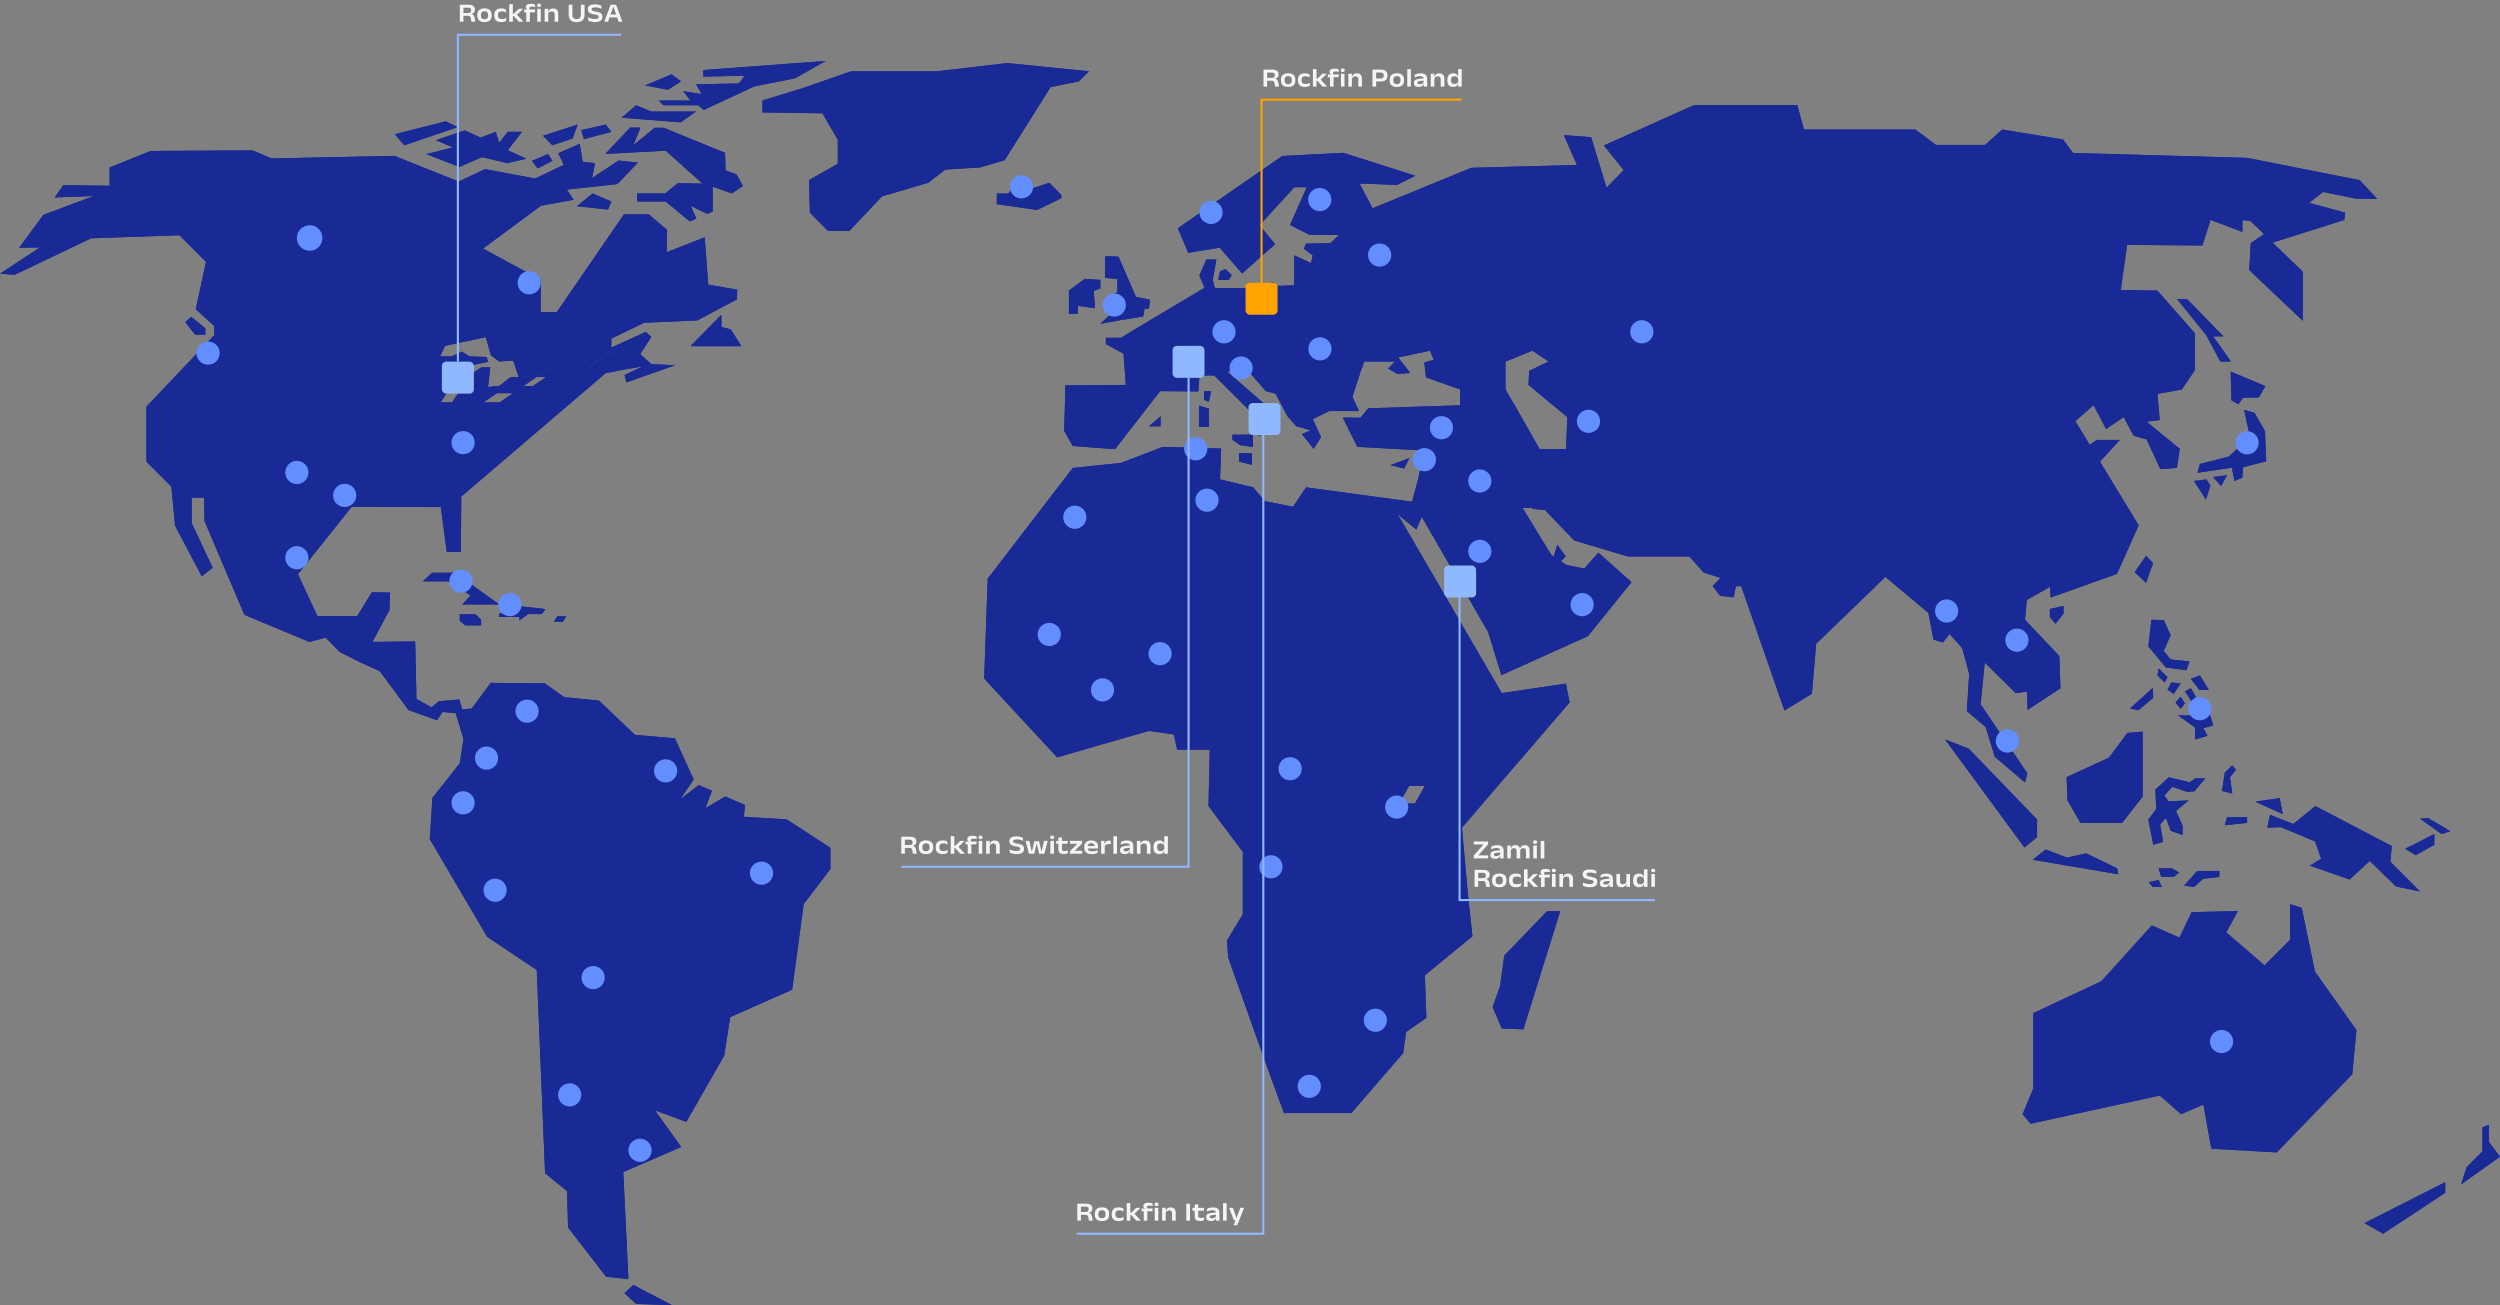 <?xml version="1.0" encoding="UTF-8"?>
<svg id="Layer_3" data-name="Layer 3" xmlns="http://www.w3.org/2000/svg" viewBox="0 0 1184 618.14">
  <rect x="0" y="0" width="1184" height="618.14" fill="#808080" stroke="none"/>
  <defs>
    <style>
      .cls-1 {
        stroke: #8fb8ff;
      }

      .cls-1, .cls-2 {
        fill: none;
        stroke-miterlimit: 10;
      }

      .cls-3 {
        fill: #ffa300;
      }

      .cls-4 {
        fill: #628eff;
      }

      .cls-5 {
        fill: #8fb8ff;
      }

      .cls-6 {
        fill: #192a96;
      }

      .cls-7 {
        fill: #f5f5f5;
      }

      .cls-2 {
        stroke: #ffa300;
      }
    </style>
  </defs>
  <g id="g13061">
    <g id="use13054">
      <g id="a">
        <path id="path13056" class="cls-6" d="M650.79,507.01l-3.52,3.68h-5.94v-5.41l4.61-2.97h4.86v4.71h0ZM660.99,491.15v5.34l-4.53-2.72v-4.15h4.53v-15.03h-11.58l-27.54,18.45-6.77-7.78v15.28h-16.74l9.72,26.61h31.9l24.55-28.4,1.11-7.68-4.63.08h0ZM228.98,190.56l6.34-4.33h7.65l-6.32,4.33h-7.68ZM286.81,167.58l-8.11,7.03h-18.78l-5.82,3.98h4.48l-6.24,4.26h-4.46l6.22-4.26h-12.26l-5.31,4.13-5.41.54,1.08-9.33h-4.18l-4.88,3.25-9.06,13.38h-5.34l10.27-16.63,12.11-2.59-.68-2.27-7.98-.27-3.78-2.3-4.73,2.3h-5.54l2.27-4.9-11.46-5.24h-97.7l-32.17,33.94v26.08l11.75,11.75,41.09,5.28,5.48,8.31,11.56-.41,9.54,18.73,17.77-22.31,42.24.13,2.79,21.12,6.7.18.18-26.28,68.38-58.46,4.66-.81,2.64-8.33h-7.3v-.02ZM327.24,163.97h23.87l-4.96-7.9-4.48-1.07v-5.67l-14.43,14.64ZM150.31,291.76l-9.21-19.84,7.64-9.59-9.53-18.74-11.56.41-5.48-8.31-41.09-5.28.08.08,1.75,18.5,12.64,23.92,5.18-4-9.97-21.25v-11.96h5.88l.23,11.12,18.88,44.36,30.79,12.84,7.68-2.04,6.76,6.9,3.37-5.99h7.09l-1.01-7.78h6.08l7.91-5.89.33-8.58-8.65-.15-6.88,11.28h-18.93ZM491.18,99.44l11.43-5.56v-1.57l-5.66-5.74-7.93,2.63-9.52-.2-2.01,2.74-5.41-.13v5.09l19.11,2.74ZM592.91,220.16l.03-5.4-6.12-.16-.05,3.98,6.14,1.58ZM361.1,47.56v5.69l28.4.41,7.28,12.55v11.35l-13.62,7.74.4,15.41,8.56,8.65h10.12l15.46-16.34,21.83-6.44,8.18-6.27,16.51-1.02,11.56-3.41,21.78-34.62,13.42-2.74,4.73-4.76-38.69-3.89-33.43,3.89h-40.48l-23.34,8.11-18.65,5.68ZM1019.68,266.71l-3.3-3.45-5.41,7.7,5.41,5.06,3.3-9.31ZM967.72,171.22l1.08-6.08-11.35-1.83-4.33-7.1h-21.63l-44.21-10.95-4.86,10.95-17.98-5.47-13.42,10.22,43.7,25.53,50.55.54,6.09-12.4,16.34-3.42ZM977.31,286.97l-6.5,1.43v3.83l2.64,3.2,3.85-4.81v-3.65ZM953.12,156.21l4.33,7.1,11.35,1.83-1.08,6.08-16.31,3.42-6.12,12.4-50.55-.54-43.7-25.53-18.91,14.41,3.15,14.63-18.93,7.03,5.41,13.24,20.14,9.19.81,16.22,52.72,18.23,9.72-8.91,20.69,8.91-2.84,7.7,10.95,18.25,19.18-9.72,12.54,10.72,5.31-3.02.2,5.16,31.42-11.23,10.27-22.99-18.33-30.16,9.42-10.27h-10.83l-3.47,2.25-6.8-11.17,8.66-7.57,5.94,11.34,8.33-5.73,15.99-11.01v-21.36l-26.48-6.76-19.46-19.06h-18.91l4.3,15.27-8.11,1.63ZM1062.35,188.34l7.4-.1,3.15-5.37-16.44-6.89.33,13.58,3.25,1.93,2.32-3.14ZM1041.91,219.73l-1.21,4.18,16.29-2.4,1.26,6.29,3.7-1.57.4-4.95,10.93-2.81-.58-14.28-4.96-8.66-4.93-1.43,2.82,12.98-10.1,9.16-13.62,3.5ZM1039.04,227.79l5.89-.74,1.91,2.84-2.11,6.69-5.69-8.79ZM1054.75,225.02l-2.84,5.17-3.75-4.26,6.6-.91ZM1036.93,313.24l-8.94-.93-3.25-4.05,3.25-7.45-3.22-7.15-5.89-.13-1.43,12.59,8.33,10.04,9.77,1.23,1.38-4.15ZM1008.78,335.57l3.95.78,7.02-5.84-.15-4.78-10.83,9.84ZM1039.62,344.6v5.61l5.87-1.76-1.99-3.63,4.73-1.21-4.03-12.56-2.97,7.75h-9.72l8.11,5.79ZM1022.33,316.58l4.18,4.1-1.36,2.52-3.37-3.3.55-3.32ZM1026.5,326.63l2.97,2.01,3.25-4.91-4.33-.53-1.89,3.42ZM1037.58,321.49l4.08,5.26h4.46l-4.25-6.85-4.28,1.59ZM1037.58,325.92l2.29,4-1.84,2.44-3.22-4.86,2.77-1.59ZM1032.72,329.98l2.09,3.15-2.09,2.52-2.39-2.92,2.39-2.74ZM1040.65,412.45l2.74,3.78,7.7-.93v-2.84h-10.45ZM978.75,368.04l.38,10.88,6.19,10.83h19.69l9.74-12.44v-22.56l-7.02.73-5.69,10.75-19.06,4.25-4.1-2.49-.13.05ZM964.75,396.44v-8.31l-32.45-33.66-11.1-4.25,37.59,51.18,5.97-4.96ZM1002.66,411.24l.6,2.82-40.56-6.87,6.09-4.88,10.12,3.85,9.14-2.01,14.6,7.1ZM1028.59,411.24h-6.27l1.21,4.05h5.99l2.52-2.04-3.45-2.01ZM1017.64,417.81l1.84,2.24h4.36l-1.51-3.25-4.68,1.01ZM1040.65,412.45l-6.27,7,4.76.6,4.25-3.83-2.74-3.78ZM1019.78,400.09l4.66-1.43-1.41-8.21,2.74-3.05,2.32,6.09,5.59,1.94v-4.38l-3.15-6.95,5.97-5.01-9.52.4-1.96-2.72,3.78-4.15,7,2.42,3.45-.3,5.16-6.09-4.53-.1-2.95,1.94-9.74-2.37-6.44,5.82.45,9.21-3.75,4.98,2.34,11.96ZM1054.75,387.02l-1.08,3.8,10.55-1.08v-2.72h-9.47ZM1057.19,362.48l-3.52,3.47-1.33,8.66,4.86,1.18-1.08-7.68,2.82-3.52-1.74-2.11ZM1081.08,385.51l-1.41-7.5-11.56,1.64,12.97,5.87ZM1080.3,391.76l16.11,6.72,2.9,8.23-5.36,3.27,13.8,4.78v-27.16l-11.2-5.84-10.45,8.48-11.05-4.36-1.23,6.09,6.5-.23ZM1032.32,212.56l-10.88-8.9-4.81,4.44,6.5,14.06,7.85-.54,1.33-9.06ZM1021.44,203.66l-4.81-3.94,6.22-.81-1.08-12.43-15.99,11.01,4.68,8.89,6.17,1.72,4.81-4.44ZM1007.52,347.11l-8.66,11.66-19.99,9.24,4.1,2.49,19.06-4.25,5.69-10.75,7.02-.73v-8.26l-7.23.6ZM941.26,347.11l3.47,11.28,14.3,12.18,1.11-4.33-13.49-19.94-5.39.81ZM1112.75,416.54l9.59-8.81,12.44,12.13,11.35,2.32-14.05-14.05.68-7.43-25.02-13.09v27.16l5.01,1.76ZM1139.09,401.99l5.06,3.02,8.74-4.91v-5.09l-13.8,6.97ZM1146.14,387.72l10.2,7.3,4.08-1.38-10.35-6.17-3.93.25ZM933.94,279.87l-10.95-18.25,2.82-7.7-6.34-2.72-8.51,6.12-4,27.67,6.32,5.29,2.42,12.64,4.46,1.33,3.2-4,5.94,6.7,3.3,12.24-.78,12.64,5.11-10.02-9.19-33.13,6.22-4.51v-4.28ZM952.31,295.42l7.35,9.99-6.87,6.9h15.41v-3.93l-15-15.96-3.32-10.27-10.42-5.09-5.51,2.79v4.28l5.39,3.15v8.13h12.99ZM939.32,295.42v-8.13l-5.39-3.15-6.22,4.51,9.19,33.13-5.11,10.02-.3,4.98,8.91,7.55.86,2.77,5.39-.81-8.66-12.76,2.01-19.74,9.74,9.64v-8.08l9.92-9.94-7.35-9.99h-12.99ZM949.75,315.36v8.08l4.86,4.83,5.46-.76,8.13-6.09v-9.11h-15.41l-3.05,3.05ZM953.19,292.43l15,15.96v13.04l-8.13,6.09.2,8.71,15.56-10.27-.53-15.28-16.24-17.14.81-9.39,5.79-3.27-12.54-10.72-13.67,6.92,10.42,5.09,3.32,10.27ZM888.32,259.2l-3.45,1.61,4.88,15.43,3.15-3.05,14.05,11.78.91-6.29-7.38-6.9-1.21-8.26-5.89,2.42-5.06-6.75ZM893.38,258.14l-8.51-2.11,1.18-5.34-2.44-.85-5.21,8.3-28.62-10.84.08-9.14-7.15-2.48-.81-16.22-6.24-2.84h-5.77l-8.56,6.08-.23,5.18,5.19,2.94,2.47,10.12-11.25,10.36h-7.2v7.65l5.39,2.04v6.6l-9.72,2.59.83.98,8.03,2.54-3.75,3.85,3.55,4.61,6.37.76,1.13-5.29,2.52.03,20.47,58.86,12.99-7.98,2.01-23.66,29.63-28.62-4.88-15.43,3.45-1.61,5.06,6.75,5.89-2.42,1.21,8.26,7.38,6.9,3.1-21.37,8.51-6.12-14.32-6.19-9.72,8.91-2.04,4.23ZM849.85,238.16l-.08,9.14,28.62,10.84,5.21-8.3-33.76-11.69ZM886.05,250.69l-1.18,5.34,8.51,2.11,2.04-4.23-9.37-3.22ZM723.9,182.29l6.07,5.04,7.73-2.13,6.85,5.71-1.18-14.84,10.55-2.43,13.9,9.53,11.63-2.23,8.51,11.22,8.21-.36,8.03-6.6,18.96-.82,12.13,5.62-3.15-14.63,18.91-14.41-10.9-6.37-63.54-22.41-25.05,5.65v11.32h-44.41v14.63l5.94,7.43,12.71-5.14,7.58,5.14-9.19,4.46-.28,6.62ZM772.54,217.23l-4.25-6.89-16.62-5.27-9.82,3.27-.18,4.37h-12.51s-6.9-12.18-6.9-12.18l-16.49,1.63v4.87l20.01,33.96,5.94.57,13.8,14.39,25.4,7.58h7.05l5.11-8.79-5.66-7.1-8.11-23.52,3.22-6.9ZM744.54,190.92l-6.85-5.71-7.73,2.13,12.34,10.22-.45,10.79,9.82-3.27,16.64,5.27,4.25,6.89,15.81-8.11-26.06-20.85h-11.05l-6.72,2.65ZM810.3,251.29h7.2l11.25-10.36-2.47-10.12-5.19-2.94.23-5.18,8.56-6.08h5.77l-12.01-5.49-12.79,1.85-4.05,17.57-14.78,13.66-15.86-.16,1.26,3.6,5.66,7.1-5.11,8.79h22.15l5.84,6.65,9.72-2.59v-6.6l-5.39-2.04v-7.65ZM767.81,183.17l-13.9-9.53-10.55,2.43,1.18,14.84,6.72-2.65h11.05l26.06,20.85,8.53,2.28-3.88-11.4,12.11-3.47.68-5.16-17.87.79-8.51-11.22-11.63,2.23ZM772.54,217.23l-3.22,6.9,6.85,19.92,15.86.16,14.78-13.66,4.05-17.57-2.62-7.4-11.33,5.83-8.53-2.28-15.84,8.11ZM807.15,202.16l-10.17-3.3-3.95,1.14,3.88,11.4,11.33-5.83,2.62,7.4,12.79-1.85-1.89-.86-3.73-9.14-10.88,1.03ZM804.18,185.2l-8.03,6.6,9.67-.43-.68,5.16-8.16,2.34,10.17,3.3,10.88-1.03-1.69-4.1,18.93-7.03-12.13-5.62-18.96.82ZM707.13,194.7l7.25,6.62,7.88-.78-5.49-9.67-5.94-1.47-3.7,5.3ZM691.55,191.96l10.75,2.74h4.83l3.7-5.3-13.72-6.22-5.56,1.2v7.58ZM705.77,202.16l8.61-.85-7.25-6.62h-4.83l3.47,7.47ZM623.83,119.71l-2.84.67.73.55-.81,3.65-7.98-3.65.03,4.74,10.88,2.77,7.83,3.58,3.02-2.58-1.08-7.69-3.98,1.21-5.79-3.25ZM612.98,131.09l6.07,2.02,1.66,3.43,1.31,3.66,9.64-8.18-7.83-3.58-10.88-2.77.03,5.42ZM643.79,129.44h-9.11l-12.66,10.76,2.01,5.55,18.15,2.9,11.33-2.47-6.75-2.74,4.05-2.59-7.02-11.4ZM618.52,115.38l-.96,2.43,3.42,2.58,2.84-.67,5.79,3.25,3.98-1.21-1.23-8.76-2.27,2.13-11.58.26ZM642.18,148.66l-18.15-2.9,1.13,3.15-6.5,8.1v4.58h24.55l2.37,4.49-4.25,6.67,3.73,1.56,1.01-3.09h14.55l-3.22,3.34,4.48,2.54,6.04-.47-5.74-7.33,15.11-3.21,3.85-8.65-27.62-11.25-11.33,2.47ZM607.62,77.77l-25.43,18.65v16.59l-3.5,5.48,9.57,11.01,15.61-13.82-7.3-9.06,16.44-17.97h3.25l-4.48-10.88h-4.15ZM562.78,119.73l14.88-2.43,1.03,1.19,3.5-5.48v-16.59l25.45-18.65h14.07v-4.64l-14.43.74-49.47,34.24,4.96,11.64ZM621.71,77.77h-9.92l4.46,10.88h2.62l-7.91,17.91,9.24,4.66h14.07l7.91-9.12-13.12-29.35-7.35.37v4.65ZM1048.18,159.33h4.86l-17.14-17.57-4.86-.14,13.77,17.03,6.75,12.57h5.01l-8.38-11.89ZM618.94,133.13l-6.07-2.02.03,4.04,7.7,1.42-1.66-3.43ZM981.72,72.38l-4.66-6.33-28.8-4.71-8.11,7.3h-23.31l-9.72-7.3h-52.72l-3.25-11.62h-48.66l-42.9,19.19,9.39,11.63-8.11,8.38-7.33-23.94-12.94-1.02,6.22,14.16-50.02,1.35-46.75,19.19-6.17-11.75,17.77.67,8.66-4.33-34.06-10.86-7.25.37,13.12,29.35-7.91,9.12-1.91,1.79,1.23,8.76,1.08,7.69h9.11l7.02,11.4-4.05,2.59,6.75,2.74,27.62,11.25-3.85,8.65,1.81,4.32-4.46,1.22.78,7.11,16.14,5.65,5.56-1.2,13.72,6.22,5.94,1.47-3.7-6.49v-13.16l-5.94-7.43v-14.63h44.41v-11.32l25.05-5.65,63.54,22.41,10.9,6.37,13.42-10.22,17.98,5.47,4.86-10.95,44.21,10.95h21.63l8.11-1.62-4.33-15.27h18.93l19.46,19.06,26.48,6.76v21.36l11.61-2.04,6.24-9.31v-17.3l-17.85-20.27-17.3-.27,2.97-21.35,35.67.27,3.88-12.12,15.05,5.7.05-5.59,3.73.39,6.5,6.22-6.27,4.27-.76,12.76,25.4,24.06v-23.25l-14.32-13.79,33.94-10.74.43-3.46-17.07-4.64,6.65-5.18,15.26,3.15,10.35.2-8.31-8.91-53.27-10.55-82.57-2.35ZM601.32,162.86l-6.27,5.14,9.11,3.39,9.72-1.68,7.7-8.1h-3.05v-1.92l-17.22,3.17ZM596.66,158.45l4.66,4.41,17.22-3.17v-2.67l-15.61-1.9-.65-.26-5.61,3.58ZM563.79,170.98l5.59.4,5.06-1.17-1.81-5.48h-4.76l-3.1,1.43-.98,4.82ZM585.19,158.45h11.48l5.61-3.58-10.98-4.33-9.82,3.04,3.7,4.87ZM508.05,211.22l2.27.17,2.62-21.99-8.51-1.42-.43,16.08,4.05,7.16ZM641.2,172.75l4.25-6.67-2.37-4.49h-7.28l5.39,11.16ZM620.58,136.55l-7.7-1.42-8.11.27-1.84-1.68-11.63,2.84h-1.03s1.03,13.99,1.03,13.99l11,4.33.63.26,15.61,1.9,6.5-8.1-1.13-3.15-2.01-5.55-1.31-3.66ZM621.59,161.6l-7.7,8.1,6.9,11.45,17.22-1.96,4.91,1.35,2.01-6.23-3.73-1.56-5.39-11.16h-14.22ZM590.25,136.54l-14.93-.17-.68-2.65h-5.24l1.06,2.56-7.85,4.71-.7,13.56,4.76,2.48-1.89,9.14,3.1-1.43h11.08l.96-.28,8.03-2.36-2.74-3.65-3.7-4.87,9.82-3.04-1.06-14ZM569.4,133.71h5.24l-.28-1.12,1.71-9.62-4.71-.07-3.35,7.55,1.38,3.26ZM583.37,130.34l-2.95-2.92-2.62,1.07-.81,4.14,4.88-.05,1.49-2.25ZM587.93,162.09l-8.99,2.64h-6.32l1.81,5.48,9.59-2.22h11.03l4.61-3.79,1.66-1.35-4.66-4.41h-11.48l2.74,3.65ZM593.42,205.87h-9.74v2.43l3.65,2.5,6.09.94v-5.88ZM567.86,192.15v10h4.66v-8.65l-4.66-1.35ZM563.79,170.96l-.88,4.3,5.64,2.57h6.55l20.14,20.1,1.03,8.55,3.7-2.16,1.16-6.15,4.58-.92-24.57-21.27,6.97-.42-4.08-7.59-14.65,3.39-5.59-.4ZM570.21,185.26v4.12l2.32.87,1.03-5h-3.35ZM523.73,159.98v2.97l8.36,4.52,1.11,14.81,12.39,7.92,3.83-4.95,18.13.13.53-7.57h.48l-5.64-2.57,3.75-18.26-16.49-8.6-19.33,11.59h-7.1ZM554.77,145.64l-4.61,2.75,9.24,4.82,2.64-1.42.1-2.23-7.38-3.91ZM562.15,149.56l.45-8.6-7.83,4.69,7.38,3.91ZM559.41,153.22l2.49,1.3.13-2.72-2.62,1.42ZM529.15,132.14l.1,6.22-4.25,2.33,3.75,5.46-7.6,7.21,10.04-1.83,10.22-1.62.65-3.75h2.09l.45-4.19-6.62-1.4-8.28-19.03-6.32-.19v10.25l5.77.54ZM521.14,136.63v-4.06l-7.4-.5,4.25,5.68,3.15-1.12ZM506.24,137.57v11.08l4.25-.03v-3.78l8.11,1.12-.6-8.21-4.25-5.68-7.5,5.5ZM510.31,211.39l17.75,1.33,17.52-22.5-12.39-7.92-28.65.21-.13,5.47,8.51,1.42-2.62,21.99ZM549.64,201.92v-4.76l-5.49,4.76h5.49ZM614.49,196.39l11.25-3.64-2.59-6.05-9.26,1.81.6,7.87ZM607.36,170.81l2.06,11.48,4.46,6.22,9.26-1.81-2.37-5.55-6.9-11.45-6.52,1.12ZM588.11,175.57l1.03-.06,5.29-2.77,2.39-4.1-1.76-.66h-11.03l4.08,7.59ZM644.3,197.83l-8.38-.07,6.9,13.86,31.7,1.75,31.14-6.35v-4.87l-3.47-7.47-10.75-2.74-43.4,1.42-3.73,4.46ZM635.89,194.69h7.73l-3.12-6.72-4.68,1.51.08,5.21ZM601.27,185.7l2.79.69,5.36-4.11-1.51-8.44-11.45,1.55,4.81,10.31ZM610.31,197.73l3.57,4.13,6.9,1.93-4.2,1.78,5.56,6.99,3.5-5.54-3.9-8.52,7.75-3.82h6.39l-.08-5.21-25.5,8.25ZM604.17,171.37l-7.35-2.73-2.39,4.1-5.29,2.77,1.84-.11,8.53,9.87,1.76.44-4.81-10.31,11.45-1.55-.55-3.04-3.2.55ZM607.41,187.23l4.03-2.14-2.01-2.79-5.36,4.11,5.61,10.6.63.74,4.18-1.35-.6-7.87-2.44-3.42-4.03,2.14ZM625.74,192.74l14.75-4.77,2.42-7.44-4.91-1.35-17.22,1.96,4.96,11.6ZM735.83,263.59l3.42,2.27,2.24-2.32-3.93-5.54-1.74,5.59ZM667.53,216.94l-9.04,3.35,6.47,1.62,2.57-4.97ZM673.35,228.5v16.25l3.4.41,5.06-2.37,1.56-9.12,3.95-1.67.2-.09-1.16-4.85-8.13,4.85-4.88-3.4ZM734.73,262.87l-8.94-14.6h-3.9l-2.79-3.62-7.63-.03-24.14-12.62-3.98,1.67-1.54,9.12-5.09,2.37-3.37-.41,31.49,54.73.63,2.04,3.27-5.61,11.18,1.41-1.03,4.25,15.84-8.31,22.28-5.97v-11.61l-11.61-1.64-3.52-6.47-7.15-4.72ZM715.57,244.63h3.55s2.77,3.64,2.77,3.64h3.9l-4.73-7.7h-4.46l-1.03,4.07ZM692.96,223.13l-6.6,3.94,1.21,5.06,23.89,12.49h4.1s1.03-4.06,1.03-4.06l8.79-.05-19.74-33.46-9.06,1.85-3.63,14.23ZM750.33,269.25l-8.46-1.66,3.52,6.47,6.55.93,9.31-9.47-4.25-3.78-6.67,7.5ZM751.95,274.99l5.06.7v11.61l-11.2,3v6.75l6.24,4.23,20.64-25.58-11.43-10.17-9.31,9.47ZM677.02,221.69l-3.68,6.8,4.88,3.4,14.73-8.78,3.63-14.23-22.08,4.5-1.49,6.92,4,1.39ZM734.73,293.26l-15.84,8.31,1.03-4.25-11.18-1.41-3.27,5.61,5.59,18.23,40.99-18.48-6.24-4.23v-6.75l-11.08,2.97ZM673.35,228.49l3.68-6.8-4-1.39-1.46,6.92,1.79,1.27ZM673.25,244.97l.1-.24v-16.25l-1.79-1.27-2.82,10.41,4.51,7.34ZM706.93,476.94l4.28,10.12,10.25.45,17.45-55.96h-6.22l-20.27,21.05-2.04,14.6-3.45,9.74ZM594.3,339.48l-2.97-8.79h5.94l-7.33-15.56v8.61l-10.52,21.8-9.19.53-1.28,8.96h3.98l-.2,9.16h25.35l1.13-3.25h-.05l-7.58-10.67,2.72-10.8ZM579.7,370.87h-7.12l-.23,10.9,9.14,12.21v-10.45h11.73l-5.99-19.33h-7.53s-6.95,0-6.95,0l-.18,6.67h7.12ZM555.91,347.86l1.61,7.17h11.43l1.28-8.96,9.19-.53,10.52-21.8v-8.61h-39.4l-6.39,31.02,11.76,1.71ZM497.78,341.92l2.9,3.25v13.52l21.45-6.19v-19.84l-20.95-4.13v10.42l-3.4,2.97ZM500.67,358.69v-13.52l-7.75-8.74-6.87,6.47,14.63,15.78ZM629.8,421.78l-7.4-3.65v-13.49h-8.36l-1.69,5.94-8.33.28-2.17-7.48-13.24.1v29.53l-7.55,12.44.65,8.11h46.7l-7.63-9.47v-10.55h9.31l-.3-11.76ZM536.67,348.29l-3.47-21.25h-11.08v25.45l14.55-4.2ZM587.22,364.2l5.99,19.33h-11.73v10.45l4.61,6.14,11.18-5.11,11.76-19.51,1.86-14.55h-11.68l-1.13,3.25h-10.85ZM696.48,310.6l6.92,10.95,2.64-2.22-17.55-30.13-9.06,21.4h17.04ZM486.07,342.9l6.85-6.47-7.02-7.9-6.82,6.85,7,7.53ZM705.25,328.71l4.41-3.17-3.6-6.19-5.26,4.41,4.46,4.96ZM672.67,427.04v6.5l5.69,3.8v8.11l-5.41,4.73v-9.49l-5.41-4.43-.15.1-10.22,7.12,10.22,6.7v9.37l-6.39,14.95v16.57l4.63-.08.3-2.24,9.59-6.7-.7-20.17,22.51-18.45-2.24-21.05-22.41,4.66ZM709.65,325.53l-4.41,3.17,4.48,5.04,17.85,6.32-27.87,23.21v20.19l43.68-50.8-1.79-8.91-30.36,4.51-1.59-2.72ZM598.35,500.45h16.77v-42.87h22.25l-2.9-4.03h-52.77l16.64,46.9ZM681.38,353.7l-7.65,1.08,2.19,9.42-1.08,7.98-3.42,6.04,20.95,13.82,7.35-8.58v-20.19l8.11-6.77h-23.77l-2.67-2.79ZM671.41,378.22l-1.31,2.29h-7.53l1.94-3.32h-3.42l-7.7,19.08,14,19.71h5.29v11.05l22.41-4.66-2.72-30.34-20.95-13.82ZM499.94,258.64h-12.44v14.27l-4.58,6.95h-15.36l-.55,16.04,18.88,13.57v-4.86h22.71l-2.17-38.72h11.96l-18.45-13.62v6.37ZM657.97,384.95l3.12-7.75h-6.65l-2.11,8.94,5.64-1.18ZM653.38,396.28l4.58-11.33-5.64,1.18-1.54,6.47,2.59,3.68ZM471.8,327.52l7.28,7.85,6.82-6.85,7.02,7.9,4.86,5.49,3.4-2.97v-10.42l-1.64-7.43h-21.63l-6.12,6.42ZM508.6,304.61h-22.71v4.86l5.14,11.63h8.51l1.64,7.43,10.47,2.06v-10.5l40.2-16.29v-13.27l-33.46-24.65h-11.96l2.17,38.72ZM648.35,424.62l8.11,3.25-2.82,5.66-23.84-11.76.3,11.76h-9.31v10.55l7.63,9.47h14.27l24.7-17.19v-20.37l-3.1-4.36-13.49,2.04-2.44,10.95ZM615.12,485.17l6.75,7.78,27.54-18.45-12.03-16.92h-22.25v27.59ZM511.65,330.59l10.47,2.06v-5.61h11.08l12.86-4.73-12.29-11.18-22.13,8.96v10.5ZM667.38,415.99v20.37l.15-.1,5.41,4.43v9.49l5.41-4.73v-8.11l-5.69-3.8v-17.55h-5.29ZM703.41,321.56l-6.92-10.95h-17.04l-12.06,28.47,16.67,17.42h23.77l19.76-16.44-17.85-6.32-8.94-9.99,2.62-2.19ZM654.44,377.19h10.07l2.87-5.01h7.45l1.08-7.98-2.19-9.42-14.43,2.01-4.86,20.39ZM551.85,290.54v13.27l-18.08,7.33,12.31,11.18,3.22-1.18,1.23-5.99h39.4l8.89-18.23-3.5-23.99h-17.52l-25.96,17.62ZM467.59,279.87h15.33l4.61-6.95v-14.27h12.44v-8.66h-13.7l-18.48,24.06-.2,5.82ZM466.46,311.51l12.41,3.63h-12.54l-.23,5.97h24.92l-5.14-11.63-18.88-13.57-.55,15.61ZM478.87,315.14l-12.41-3.63-.13,3.63h12.54ZM598.8,296.91l-8.86,18.23,7.33,15.56h-5.94l2.97,8.79,29.4-13.9v-15.13l6.55-6.44.65-14.7-25.53-16.39h-10.04l3.47,23.99ZM598.88,237.29l-5.36-6.5-11.51-2.76-10.7,11.51,6.95,33.38h27.11l25.53,16.39,2.49-56.49-14.85-2.01-6.14,9.19-13.52-2.7ZM497.8,249.98h2.17v-1.84l30.81-16.82v-12.07l-22.71,2.37-21.8,28.37h11.53ZM530.78,219.26v12.07l-30.81,16.82v4.13l51.89,38.27,25.96-17.62h.45l-12.66-60.85-14.9-.43-19.91,7.62ZM565.6,212.07l5.71,27.49,10.7-11.51-4.2-1.01.53-14.6-12.74-.38ZM634.48,453.55l14.93,20.95h11.58l6.39-14.95v-9.37l-10.22-6.7-14.48,10.07h-8.21ZM641.33,510.59h5.94l3.52-3.68v-4.71h-4.86l-4.61,2.97v5.41ZM660.99,489.52h-4.53v4.15l4.53,2.72v-6.87ZM673.17,245.17l.08-.21-4.51-7.34-35.35-4.8-1.89,42.85h38.74l7.8-4.46-16.06-27.59,8.79,7.16,2.39-5.6ZM678.06,271.23l-7.8,4.46h-38.77l-1.23,28.32-6.55,6.44v15.13l23.19,26.69,12.41,4.53,22.05-3.1-13.97-14.63,12.06-28.47,9.06-21.4-10.45-17.98ZM650.79,392.6l8.51-35.8-12.41-4.53-35.02.98-2.84,22.25-11.76,19.51-11.18,5.11,2.52,3.35,13.24-.1,2.17,7.48,8.33-.28,1.69-5.94h8.36v13.49l31.24,15.41,2.82-5.66-8.11-3.25,2.44-10.95,13.49-2.04-13.49-19.03ZM591.58,350.28l7.58,10.67h11.73l.98-7.7,35.02-.98-23.19-26.69-29.4,13.9-2.72,10.8ZM549.31,321.13l-10.98,4.03,3.6,21.63,2.22-.63,5.16-25.02ZM538.33,325.15l-5.14,1.89,3.47,21.25,5.26-1.51-3.6-21.63ZM471.8,327.52l6.12-6.42h-11.78l-.03.28,5.69,6.14ZM128.66,75.01l-9.19-3.79-48.11.27-19.46,7.84v8.65l-21.89-.27-4.15,5.8,18.48-.66-23.79,8.92-11.49,15.57,9.87-.16L0,129.62l6.92.54,36.23-17.3,41.82-1.46,12.7,12.71,4.8-5.17-4.19-4.33h-4.73l-4.62-5.29,39.75-34.31h-.02ZM97.22,155.47l-6.62-5.41-2.84,2.43,4.62,6.04h4.85v-3.06ZM350.98,163.84l-4.96-7.9-4.48-1.07v-5.67l-14.43,14.64h23.87ZM343.43,72.41l-29.05-11.87-4.33-.05-10.1,8.29,3.37-8.34-4.88-.04-11.76,12.5,28.57-1.55,17.45,15.61-11.73-.2-5.92,4.85h-13.32v3.81h13.52l11.45,9.47,3.12-1.36-2.72-6.02,7.88,3.75,2.57-1.12v-11.76l9.06,3.22,5.21-3.48-2.95-5.5-5.24-1.91-.23-8.32ZM245.6,178.47h8.38l5.82-3.98h18.78l8.11-7.03h7.3l-2.64,8.32,12.97-2.24-8.51,4.05.81,3.52,23.11-8.12-11.28-.54-5.26-4.74,5.21-8.08-2.54-2.43-16.34,7.41v-4.26l15.63-7.5,25.05-1.08,18.83-10.02.1-4.57-13.72-2.38-1.66-22.43-17.95,7.06.13-10.55-8.66-7.37h-11.76l-31.8,46.27-7.7.03.15-15.22-27.39-14.87,27.39-20.27,15.53-2.83-3.25-4.8,23.92-2.64,9.74-10.14-9.14-1.01-12.56,8.31,1.41-7.09-5.87-.61-1.38-8.57-10.17,4.52,2.64,5.48-13.59,6.49-23.71-4.46-12.54,5.88-30.44-12.16-58.18,1.22-39.75,34.31,4.62,5.29h4.73l4.19,4.33-4.8,5.17-4.87,22.27,8.72,7.91v4.26h97.73l11.48,5.24,19.44-4.13,2.44,8.62,3.93,2.9,6.6-.47,2.59,7.75ZM280.67,91.62l-7.45,6.06,14.73,1.56,1.56-3.81-8.84-3.81ZM251.92,76.2l2.74,3.54,6.95-3.54-2.06-3.29-7.63,3.29ZM257.18,64.3l4.43,4.49,9.52-3.18,2.49-6.65-16.44,5.34ZM275.33,61.63l1.21,4.26,12.97-3.45-2.62-3.47-11.56,2.66ZM308.38,52.81l-7.1-2.94-6.9,5.88,27.97,2.2,7.3-5.14h-21.27ZM376.48,37.1l14.6-8.24-57.98,4.3v3.13l19.56-.41-2.74,3.65-20.27.4,2.64,4.66-8.74-1.42,3.45,4.46h-15l2.24,2.23h16.41l2.64,2.23,23.92-11.15,19.26-3.85ZM305.54,40.48l10.8,2.04,6.19-3.97-4.48-3.35-12.51,5.27ZM191.47,68.81l25.38-8.63-5.84-2.71-23.99,6.11,4.46,5.23ZM220.12,61.75l-13.67,4.65,8.06,3.39-12.57,3.2,15.62,6.08,10.75-4.66,11.96,2.84,8.96-2.06-8.76-4.05,6.75-8.71h-6.75l-4.05,5.24-1.64-5.24-7.15,2.77-7.5-3.46ZM200.32,275.31h12.45l10.04,6.7-3.83,4.25h17.42l-20.82-15h-11.02l-4.26,4.05ZM217.75,293.96l2.62,2.24h7.5v-2.64l-2.62-2.64h-7.5v3.05ZM263.95,291.9l-1.54,2.54h4.2l1.54-2.54h-4.2ZM171.33,302.78h-7.09l-3.37,5.99,10.04,5.06,6.8-12.29-1.32-6.55h-6.08l1.01,7.78ZM179.24,312.72l-1.22,4.3,1.83.83,16.78-14.05-20.22.2-3.34,5.97,6.17,2.74ZM178.02,317.02l1.22-4.3-6.17-2.74-2.15,3.85,7.1,3.2ZM184.31,289.11l-7.91,5.89,1.32,6.55,6.59-12.44ZM186.23,326.47l10.94,1.16-.54-23.82-16.78,14.05,6.38,8.61ZM203.85,392.78l8.95,4.28,15.96-19.59-16.26-9.29-7.72,9.72-.93,14.88ZM236.73,323.44l-4.33-.03-9.04,12.21-4.61.3,1.31,4.43-2.42,3.42,1.86,6.19-1.76,11.56-5.26,6.65,37.16,21.22v-23.82l8.64-.58v-18.91l-14.17-1.46-6.17-6.82-1.21-14.37ZM295.74,612.45l5.54,5.09,17.07.63-18.43-9.62-4.18,3.9ZM321.97,489.73l-7.45,4.53h-10.02v-8.91l-20.47-13.85-1.16,2.11h-17.07l-4.58,42.55,9.64,42.17,8.71,15.51.4,11.63,12.94,19.81,4.71.48-2.44-50.68,27.44-11.88-12.44-17.32v-19.06l12.11-12.44-.33-4.66ZM325,531.31l5.94-10.3-20.74-14.2v19.06l14.8,5.44ZM267.22,330.19l-9.19-6.55-21.3-.2,1.21,14.37,6.17,6.82,14.17,1.46v18.91l2.27-.15,2.87,6.42,9.21-2.97-.76-9.97,12.34-4.53,3.65-18.03-4.15-3.98-16.49-1.61ZM186.21,326.47l7.28,9.84,2.63.93,3.69-4.78-2.59-1.43-.08-3.4-10.94-1.16ZM300.7,348.01l-12.86-12.24-3.65,18.03,5.36-1.96-.73,15.38,12.31-1.38-4.2-10.77,3.78-7.05ZM268.88,422.26l-12.56,3.55v28.72l9.47,19.08h17.07l6.65-12.18,12.86-.08-.3-9.62-21.9-17.9-11.28-11.58ZM312.18,364.63l8.26-.93,2.44-6.92-3.25-7.12-6.9-.58-.55,15.56ZM302.36,461.35l-12.86.08-5.49,10.07,20.47,13.85v8.91h10.02l7.45-4.53-.5-7.05-18.73-9.99-.35-11.33ZM301.13,365.84l11.05-1.21.55-15.56-12.03-1.06-3.78,7.05,4.2,10.77ZM352.86,381.27l-9.37-4.05-9.37,5.49,3.05-8.21-6.22-2.69-8.84,6.8,6.42-9.47-5.66-12.36-2.44,6.92-31.62,3.52.73-15.38-5.36,1.96-12.34,4.53.76,9.97-9.21,2.97-2.87-6.42-10.9.73v28.12l-11.08,1.36-4.88,15.94,18.53,15.96,16.69-4.71,11.28,11.58,21.9,17.9.65,20.95,18.73,9.99.83,11.71-12.11,12.44,20.74,14.2,12.08-21.07,2.84-18.25,29.35-12.99,5.46-40.58,12.66-16.57v-10.02l-20.72-13.49-20.27-1.23.53-5.54ZM207.81,332.1l-3.44,2.87-4.56-2.52-3.69,4.78,10.86,3.88,2.63-3.93,6.22.6,1.81,5.99,2.42-3.42-1.13-4.15-1.36-4.96-9.75.86ZM238.54,395.07l11.08-1.36v-4.3l-20.9-11.93-15.96,19.59-8.95-4.28-.29,4.58,27.19,46.3,23.49,15.73,2.11-4.86v-28.72l-4.13,1.16-18.53-15.96,4.88-15.94ZM270.84,558.33l-9.64-42.17,4.58-42.55-9.47-19.08-2.11,4.86,3.95,96.29,10.4,8.41.48,17.27,18.03,23.31,5.84.6-12.94-19.81-.4-11.63-8.71-15.51ZM258.26,288.45l-12.26-1.36v6.77l4.1-3.05h6.55l1.61-2.37ZM246,292.2v-5.11h-7.65l2.49,3.52h-4.46v1.59h9.62Z"/>
        <path id="path13058" class="cls-6" d="M1168.14,552.83l-2.52,8.06,18.38-13.09-5.29-7.05v-8.06l-3.02,1.26v11.33l-7.55,7.55ZM1119.8,579.26l38.27-19.38v5.04l-29.45,19.38-8.81-5.04ZM962.96,479.82l32.22-15.11,23.92-26.43,13.09,5.79,5.79-12.08,21.9-.5-5.54,10.07,18.13,15.61,12.08-12.08v-16.87l5.54,1.76,6.29,30.21,19.64,27.69-2.01,20.9-35.75,37.01-30.97-1.76-3.78-20.9-10.57,4.53-10.07-8.81-61.18,13.34-3.78-4.53,5.04-12.08v-35.75Z"/>
      </g>
    </g>
    <g id="a-2" data-name="a">
      <path id="path13056-2" data-name="path13056" class="cls-6" d="M650.79,507.01l-3.52,3.68h-5.94v-5.41l4.61-2.97h4.86v4.71h0ZM660.99,491.15v5.34l-4.53-2.72v-4.15h4.53v-15.03h-11.58l-27.54,18.45-6.77-7.78v15.28h-16.74l9.72,26.61h31.9l24.55-28.4,1.11-7.68-4.63.08h0ZM228.98,190.56l6.34-4.33h7.65l-6.32,4.33h-7.68ZM286.81,167.58l-8.11,7.03h-18.78l-5.82,3.98h4.48l-6.24,4.26h-4.46l6.22-4.26h-12.26l-5.31,4.13-5.41.54,1.08-9.33h-4.18l-4.88,3.25-9.06,13.38h-5.34l10.27-16.63,12.11-2.59-.68-2.27-7.98-.27-3.78-2.3-4.73,2.3h-5.54l2.27-4.9-11.46-5.24h-97.7l-32.17,33.94v26.08l11.75,11.75,41.09,5.28,5.48,8.31,11.56-.41,9.54,18.73,17.77-22.31,42.24.13,2.79,21.12,6.7.18.18-26.28,68.38-58.46,4.66-.81,2.64-8.33h-7.3v-.02ZM327.24,163.97h23.87l-4.96-7.9-4.48-1.07v-5.67l-14.43,14.64ZM150.31,291.76l-9.21-19.84,7.64-9.59-9.53-18.74-11.56.41-5.48-8.31-41.09-5.28.08.08,1.75,18.5,12.64,23.92,5.18-4-9.97-21.25v-11.96h5.88l.23,11.12,18.88,44.36,30.79,12.84,7.68-2.04,6.76,6.9,3.37-5.99h7.09l-1.01-7.78h6.08l7.91-5.89.33-8.58-8.65-.15-6.88,11.28h-18.93ZM491.18,99.44l11.43-5.56v-1.57l-5.66-5.74-7.93,2.63-9.52-.2-2.01,2.74-5.41-.13v5.09l19.11,2.74ZM592.91,220.16l.03-5.4-6.12-.16-.05,3.98,6.14,1.58ZM361.1,47.56v5.69l28.4.41,7.28,12.55v11.35l-13.62,7.74.4,15.41,8.56,8.65h10.12l15.46-16.34,21.83-6.44,8.18-6.27,16.51-1.02,11.56-3.41,21.78-34.62,13.42-2.74,4.73-4.76-38.69-3.89-33.43,3.89h-40.48l-23.34,8.11-18.65,5.68ZM1019.68,266.71l-3.3-3.45-5.41,7.7,5.41,5.06,3.3-9.31ZM967.72,171.22l1.08-6.08-11.35-1.83-4.33-7.1h-21.63l-44.21-10.95-4.86,10.95-17.98-5.47-13.42,10.22,43.7,25.53,50.55.54,6.09-12.4,16.34-3.42ZM977.31,286.97l-6.5,1.43v3.83l2.64,3.2,3.85-4.81v-3.65ZM953.12,156.21l4.33,7.1,11.35,1.83-1.08,6.08-16.31,3.42-6.12,12.4-50.55-.54-43.7-25.53-18.91,14.41,3.15,14.63-18.93,7.03,5.41,13.24,20.14,9.19.81,16.22,52.72,18.23,9.72-8.91,20.69,8.91-2.84,7.7,10.95,18.25,19.18-9.72,12.54,10.72,5.31-3.02.2,5.16,31.42-11.23,10.27-22.99-18.33-30.16,9.42-10.27h-10.83l-3.47,2.25-6.8-11.17,8.66-7.57,5.94,11.34,8.33-5.73,15.99-11.01v-21.36l-26.48-6.76-19.46-19.06h-18.91l4.3,15.27-8.11,1.63ZM1062.35,188.34l7.4-.1,3.15-5.37-16.44-6.89.33,13.58,3.25,1.93,2.32-3.14ZM1041.91,219.73l-1.21,4.18,16.29-2.4,1.26,6.29,3.7-1.57.4-4.95,10.93-2.81-.58-14.28-4.96-8.66-4.93-1.43,2.82,12.98-10.1,9.16-13.62,3.5ZM1039.04,227.79l5.89-.74,1.91,2.84-2.11,6.69-5.69-8.79ZM1054.75,225.02l-2.84,5.17-3.75-4.26,6.6-.91ZM1036.93,313.24l-8.94-.93-3.25-4.05,3.25-7.45-3.22-7.15-5.89-.13-1.43,12.59,8.33,10.04,9.77,1.23,1.38-4.15ZM1008.78,335.57l3.95.78,7.02-5.84-.15-4.78-10.83,9.84ZM1039.62,344.6v5.61l5.87-1.76-1.99-3.63,4.73-1.21-4.03-12.56-2.97,7.75h-9.72l8.11,5.79ZM1022.33,316.58l4.18,4.1-1.36,2.52-3.37-3.3.55-3.32ZM1026.5,326.63l2.97,2.01,3.25-4.91-4.33-.53-1.89,3.42ZM1037.58,321.49l4.08,5.26h4.46l-4.25-6.85-4.28,1.59ZM1037.58,325.92l2.29,4-1.84,2.44-3.22-4.86,2.77-1.59ZM1032.72,329.98l2.09,3.15-2.09,2.52-2.39-2.92,2.39-2.74ZM1040.65,412.45l2.74,3.78,7.7-.93v-2.84h-10.45ZM978.75,368.04l.38,10.88,6.19,10.83h19.69l9.74-12.44v-22.56l-7.02.73-5.69,10.75-19.06,4.25-4.1-2.49-.13.05ZM964.75,396.44v-8.31l-32.45-33.66-11.1-4.25,37.59,51.18,5.97-4.96ZM1002.66,411.24l.6,2.82-40.56-6.87,6.09-4.88,10.12,3.85,9.14-2.01,14.6,7.1ZM1028.59,411.24h-6.27l1.21,4.05h5.99l2.52-2.04-3.45-2.01ZM1017.64,417.81l1.84,2.24h4.36l-1.51-3.25-4.68,1.01ZM1040.65,412.45l-6.27,7,4.76.6,4.25-3.83-2.74-3.78ZM1019.78,400.09l4.66-1.43-1.41-8.21,2.74-3.05,2.32,6.09,5.59,1.94v-4.38l-3.15-6.95,5.97-5.01-9.52.4-1.96-2.72,3.78-4.15,7,2.42,3.45-.3,5.16-6.09-4.53-.1-2.95,1.94-9.74-2.37-6.44,5.82.45,9.21-3.75,4.98,2.34,11.96ZM1054.75,387.02l-1.08,3.8,10.55-1.08v-2.72h-9.47ZM1057.19,362.48l-3.52,3.47-1.33,8.66,4.86,1.18-1.08-7.68,2.82-3.52-1.74-2.11ZM1081.08,385.51l-1.41-7.5-11.56,1.64,12.97,5.87ZM1080.3,391.76l16.11,6.72,2.9,8.23-5.36,3.27,13.8,4.78v-27.16l-11.2-5.84-10.45,8.48-11.05-4.36-1.23,6.09,6.5-.23ZM1032.32,212.56l-10.88-8.9-4.81,4.44,6.5,14.06,7.85-.54,1.33-9.06ZM1021.44,203.66l-4.81-3.94,6.22-.81-1.08-12.43-15.99,11.01,4.68,8.89,6.17,1.72,4.81-4.44ZM1007.52,347.11l-8.66,11.66-19.99,9.24,4.1,2.49,19.06-4.25,5.69-10.75,7.02-.73v-8.26l-7.23.6ZM941.26,347.11l3.47,11.28,14.3,12.18,1.11-4.33-13.49-19.94-5.39.81ZM1112.75,416.54l9.59-8.81,12.44,12.13,11.35,2.32-14.05-14.05.68-7.43-25.02-13.09v27.16l5.01,1.76ZM1139.09,401.99l5.06,3.02,8.74-4.91v-5.09l-13.8,6.97ZM1146.14,387.72l10.2,7.3,4.08-1.38-10.35-6.17-3.93.25ZM933.94,279.87l-10.95-18.25,2.82-7.7-6.34-2.72-8.51,6.12-4,27.67,6.32,5.29,2.42,12.64,4.46,1.33,3.2-4,5.94,6.7,3.3,12.24-.78,12.64,5.11-10.02-9.19-33.13,6.22-4.51v-4.28ZM952.31,295.42l7.35,9.99-6.87,6.9h15.41v-3.93l-15-15.96-3.32-10.27-10.42-5.09-5.51,2.79v4.28l5.39,3.15v8.13h12.99ZM939.32,295.42v-8.13l-5.39-3.15-6.22,4.51,9.19,33.13-5.11,10.02-.3,4.98,8.91,7.55.86,2.77,5.39-.81-8.66-12.76,2.01-19.74,9.74,9.64v-8.08l9.92-9.94-7.35-9.99h-12.99ZM949.75,315.36v8.08l4.86,4.83,5.46-.76,8.13-6.09v-9.11h-15.41l-3.05,3.05ZM953.19,292.43l15,15.96v13.04l-8.13,6.09.2,8.71,15.56-10.27-.53-15.28-16.24-17.14.81-9.39,5.79-3.27-12.54-10.72-13.67,6.92,10.42,5.09,3.32,10.27ZM888.32,259.2l-3.45,1.61,4.88,15.43,3.15-3.05,14.05,11.78.91-6.29-7.38-6.9-1.21-8.26-5.89,2.42-5.06-6.75ZM893.38,258.14l-8.51-2.11,1.18-5.34-2.44-.85-5.21,8.3-28.62-10.84.08-9.14-7.15-2.48-.81-16.22-6.24-2.84h-5.77l-8.56,6.08-.23,5.18,5.19,2.94,2.47,10.12-11.25,10.36h-7.2v7.65l5.39,2.04v6.6l-9.72,2.59.83.98,8.03,2.54-3.75,3.85,3.55,4.61,6.37.76,1.13-5.29,2.52.03,20.47,58.86,12.99-7.98,2.01-23.66,29.63-28.62-4.88-15.43,3.45-1.61,5.06,6.75,5.89-2.42,1.21,8.26,7.38,6.9,3.1-21.37,8.51-6.12-14.32-6.19-9.72,8.91-2.04,4.23ZM849.85,238.16l-.08,9.14,28.62,10.84,5.21-8.3-33.76-11.69ZM886.05,250.69l-1.18,5.34,8.51,2.11,2.04-4.23-9.37-3.22ZM723.9,182.29l6.07,5.04,7.73-2.13,6.85,5.71-1.18-14.84,10.55-2.43,13.9,9.53,11.63-2.23,8.51,11.22,8.21-.36,8.03-6.6,18.96-.82,12.13,5.62-3.15-14.63,18.91-14.41-10.9-6.37-63.54-22.41-25.05,5.65v11.32h-44.41v14.63l5.94,7.43,12.71-5.14,7.58,5.14-9.19,4.46-.28,6.62ZM772.54,217.23l-4.25-6.89-16.62-5.27-9.82,3.27-.18,4.37h-12.51s-6.9-12.18-6.9-12.18l-16.49,1.63v4.87l20.01,33.96,5.94.57,13.8,14.39,25.4,7.58h7.05l5.11-8.79-5.66-7.1-8.11-23.52,3.22-6.9ZM744.54,190.92l-6.85-5.71-7.73,2.13,12.34,10.22-.45,10.79,9.82-3.27,16.64,5.27,4.25,6.89,15.81-8.11-26.06-20.85h-11.05l-6.72,2.65ZM810.3,251.29h7.2l11.25-10.36-2.47-10.12-5.19-2.94.23-5.18,8.56-6.08h5.77l-12.01-5.49-12.79,1.85-4.05,17.57-14.78,13.66-15.86-.16,1.26,3.6,5.66,7.1-5.11,8.79h22.15l5.84,6.65,9.72-2.59v-6.6l-5.39-2.04v-7.65ZM767.81,183.17l-13.9-9.53-10.55,2.43,1.18,14.84,6.72-2.65h11.05l26.06,20.85,8.53,2.28-3.88-11.4,12.11-3.47.68-5.16-17.87.79-8.51-11.22-11.63,2.23ZM772.54,217.23l-3.22,6.9,6.85,19.92,15.86.16,14.78-13.66,4.05-17.57-2.62-7.4-11.33,5.83-8.53-2.28-15.84,8.11ZM807.15,202.16l-10.17-3.3-3.95,1.14,3.88,11.4,11.33-5.83,2.62,7.4,12.79-1.85-1.89-.86-3.73-9.14-10.88,1.03ZM804.18,185.2l-8.03,6.6,9.67-.43-.68,5.16-8.16,2.34,10.17,3.3,10.88-1.03-1.69-4.1,18.93-7.03-12.13-5.62-18.96.82ZM707.13,194.7l7.25,6.62,7.88-.78-5.49-9.67-5.94-1.47-3.7,5.3ZM691.55,191.96l10.75,2.74h4.83l3.7-5.3-13.72-6.22-5.56,1.2v7.58ZM705.77,202.16l8.61-.85-7.25-6.62h-4.83l3.47,7.47ZM623.83,119.71l-2.84.67.73.55-.81,3.65-7.98-3.65.03,4.74,10.88,2.77,7.83,3.58,3.02-2.58-1.08-7.69-3.98,1.21-5.79-3.25ZM612.98,131.09l6.07,2.02,1.66,3.43,1.31,3.66,9.64-8.18-7.83-3.58-10.88-2.77.03,5.42ZM643.79,129.44h-9.11l-12.66,10.76,2.01,5.55,18.15,2.9,11.33-2.47-6.75-2.74,4.05-2.59-7.02-11.4ZM618.52,115.38l-.96,2.43,3.42,2.58,2.84-.67,5.79,3.25,3.98-1.21-1.23-8.76-2.27,2.13-11.58.26ZM642.18,148.66l-18.15-2.9,1.13,3.15-6.5,8.1v4.58h24.55l2.37,4.49-4.25,6.67,3.73,1.56,1.01-3.09h14.55l-3.22,3.34,4.48,2.54,6.04-.47-5.74-7.33,15.11-3.21,3.85-8.65-27.62-11.25-11.33,2.47ZM607.62,77.77l-25.43,18.65v16.59l-3.5,5.48,9.57,11.01,15.61-13.82-7.3-9.06,16.44-17.97h3.25l-4.48-10.88h-4.15ZM562.78,119.73l14.88-2.43,1.03,1.19,3.5-5.48v-16.59l25.45-18.65h14.07v-4.64l-14.43.74-49.47,34.24,4.96,11.64ZM621.71,77.77h-9.92l4.46,10.88h2.62l-7.91,17.91,9.24,4.66h14.07l7.91-9.12-13.12-29.35-7.35.37v4.65ZM1048.18,159.33h4.86l-17.14-17.57-4.86-.14,13.77,17.03,6.75,12.57h5.01l-8.38-11.89ZM618.94,133.13l-6.07-2.02.03,4.04,7.7,1.42-1.66-3.43ZM981.72,72.38l-4.66-6.33-28.8-4.71-8.11,7.3h-23.31l-9.72-7.3h-52.72l-3.25-11.62h-48.66l-42.9,19.19,9.39,11.63-8.11,8.38-7.33-23.94-12.94-1.02,6.22,14.16-50.02,1.35-46.75,19.19-6.17-11.75,17.77.67,8.66-4.33-34.06-10.86-7.25.37,13.12,29.35-7.91,9.12-1.91,1.79,1.23,8.76,1.08,7.69h9.11l7.02,11.4-4.05,2.59,6.75,2.74,27.62,11.25-3.85,8.65,1.81,4.32-4.46,1.22.78,7.11,16.14,5.65,5.56-1.2,13.72,6.22,5.94,1.47-3.7-6.49v-13.16l-5.94-7.43v-14.63h44.41v-11.32l25.05-5.65,63.54,22.41,10.9,6.37,13.42-10.22,17.98,5.47,4.86-10.95,44.21,10.95h21.63l8.11-1.62-4.33-15.27h18.93l19.46,19.06,26.48,6.76v21.36l11.61-2.04,6.24-9.31v-17.3l-17.85-20.27-17.3-.27,2.97-21.35,35.67.27,3.88-12.12,15.05,5.7.05-5.59,3.73.39,6.5,6.22-6.27,4.27-.76,12.76,25.4,24.06v-23.25l-14.32-13.79,33.94-10.74.43-3.46-17.07-4.64,6.65-5.18,15.26,3.15,10.35.2-8.31-8.91-53.27-10.55-82.57-2.35ZM601.32,162.86l-6.27,5.14,9.11,3.39,9.72-1.68,7.7-8.1h-3.05v-1.92l-17.22,3.17ZM596.66,158.45l4.66,4.41,17.22-3.17v-2.67l-15.61-1.9-.65-.26-5.61,3.58ZM563.79,170.98l5.59.4,5.06-1.17-1.81-5.48h-4.76l-3.1,1.43-.98,4.82ZM585.19,158.45h11.48l5.61-3.58-10.98-4.33-9.82,3.04,3.7,4.87ZM508.05,211.22l2.27.17,2.62-21.99-8.51-1.42-.43,16.08,4.05,7.16ZM641.2,172.75l4.25-6.67-2.37-4.49h-7.28l5.39,11.16ZM620.58,136.55l-7.7-1.42-8.11.27-1.84-1.68-11.63,2.84h-1.03s1.03,13.99,1.03,13.99l11,4.33.63.26,15.61,1.9,6.5-8.1-1.13-3.15-2.01-5.55-1.31-3.66ZM621.59,161.6l-7.7,8.1,6.9,11.45,17.22-1.96,4.91,1.35,2.01-6.23-3.73-1.56-5.39-11.16h-14.22ZM590.25,136.54l-14.93-.17-.68-2.65h-5.24l1.06,2.56-7.85,4.71-.7,13.56,4.76,2.48-1.89,9.14,3.1-1.43h11.08l.96-.28,8.03-2.36-2.74-3.65-3.7-4.87,9.82-3.04-1.06-14ZM569.4,133.71h5.24l-.28-1.12,1.71-9.62-4.71-.07-3.35,7.55,1.38,3.26ZM583.37,130.34l-2.95-2.92-2.62,1.07-.81,4.14,4.88-.05,1.49-2.25ZM587.93,162.09l-8.99,2.64h-6.32l1.81,5.48,9.59-2.22h11.03l4.61-3.79,1.66-1.35-4.66-4.41h-11.48l2.74,3.65ZM593.42,205.87h-9.74v2.43l3.65,2.5,6.09.94v-5.88ZM567.86,192.15v10h4.66v-8.65l-4.66-1.35ZM563.79,170.96l-.88,4.3,5.64,2.57h6.55l20.14,20.1,1.03,8.55,3.7-2.16,1.16-6.15,4.58-.92-24.57-21.27,6.97-.42-4.08-7.59-14.65,3.39-5.59-.4ZM570.21,185.26v4.12l2.32.87,1.03-5h-3.35ZM523.73,159.98v2.97l8.36,4.52,1.11,14.81,12.39,7.92,3.83-4.95,18.13.13.53-7.57h.48l-5.64-2.57,3.75-18.26-16.49-8.6-19.33,11.59h-7.1ZM554.77,145.64l-4.61,2.75,9.24,4.82,2.64-1.42.1-2.23-7.38-3.91ZM562.15,149.56l.45-8.6-7.83,4.69,7.38,3.91ZM559.41,153.22l2.49,1.3.13-2.72-2.62,1.42ZM529.15,132.14l.1,6.22-4.25,2.33,3.75,5.46-7.6,7.21,10.04-1.83,10.22-1.62.65-3.75h2.09l.45-4.19-6.62-1.4-8.28-19.03-6.32-.19v10.25l5.77.54ZM521.14,136.63v-4.06l-7.4-.5,4.25,5.68,3.15-1.12ZM506.24,137.57v11.08l4.25-.03v-3.78l8.11,1.12-.6-8.21-4.25-5.68-7.5,5.5ZM510.31,211.39l17.75,1.33,17.52-22.5-12.39-7.92-28.65.21-.13,5.47,8.51,1.42-2.62,21.99ZM549.64,201.92v-4.76l-5.49,4.76h5.49ZM614.49,196.39l11.25-3.64-2.59-6.05-9.26,1.81.6,7.87ZM607.36,170.81l2.06,11.48,4.46,6.22,9.26-1.81-2.37-5.55-6.9-11.45-6.52,1.12ZM588.11,175.57l1.03-.06,5.29-2.77,2.39-4.1-1.76-.66h-11.03l4.08,7.59ZM644.3,197.83l-8.38-.07,6.9,13.86,31.7,1.75,31.14-6.35v-4.87l-3.47-7.47-10.75-2.74-43.4,1.42-3.73,4.46ZM635.89,194.69h7.73l-3.12-6.72-4.68,1.51.08,5.21ZM601.27,185.7l2.79.69,5.36-4.11-1.51-8.44-11.45,1.55,4.81,10.31ZM610.31,197.73l3.57,4.13,6.9,1.93-4.2,1.78,5.56,6.99,3.5-5.54-3.9-8.52,7.75-3.82h6.39l-.08-5.21-25.5,8.25ZM604.17,171.37l-7.35-2.73-2.39,4.1-5.29,2.77,1.84-.11,8.53,9.87,1.76.44-4.81-10.31,11.45-1.55-.55-3.04-3.2.55ZM607.41,187.23l4.03-2.14-2.01-2.79-5.36,4.11,5.61,10.6.63.74,4.18-1.35-.6-7.87-2.44-3.42-4.03,2.14ZM625.74,192.74l14.75-4.77,2.42-7.44-4.91-1.35-17.22,1.96,4.96,11.6ZM735.83,263.59l3.42,2.27,2.24-2.32-3.93-5.54-1.74,5.59ZM667.53,216.94l-9.04,3.35,6.47,1.62,2.57-4.97ZM673.35,228.5v16.25l3.4.41,5.06-2.37,1.56-9.12,3.95-1.67.2-.09-1.16-4.85-8.13,4.85-4.88-3.4ZM734.73,262.87l-8.94-14.6h-3.9l-2.79-3.62-7.63-.03-24.14-12.62-3.98,1.67-1.54,9.12-5.09,2.37-3.37-.41,31.49,54.73.63,2.04,3.27-5.61,11.18,1.41-1.03,4.25,15.84-8.31,22.28-5.97v-11.61l-11.61-1.64-3.52-6.47-7.15-4.72ZM715.57,244.63h3.55s2.77,3.64,2.77,3.64h3.9l-4.73-7.7h-4.46l-1.03,4.07ZM692.96,223.13l-6.6,3.94,1.21,5.06,23.89,12.49h4.1s1.03-4.06,1.03-4.06l8.79-.05-19.74-33.46-9.06,1.85-3.63,14.23ZM750.33,269.25l-8.46-1.66,3.52,6.47,6.55.93,9.31-9.47-4.25-3.78-6.67,7.5ZM751.95,274.99l5.06.7v11.61l-11.2,3v6.75l6.24,4.23,20.64-25.58-11.43-10.17-9.31,9.47ZM677.02,221.69l-3.68,6.8,4.88,3.4,14.73-8.78,3.63-14.23-22.08,4.5-1.49,6.92,4,1.39ZM734.73,293.26l-15.84,8.31,1.03-4.25-11.18-1.41-3.27,5.61,5.59,18.23,40.99-18.48-6.24-4.23v-6.75l-11.08,2.97ZM673.35,228.49l3.68-6.8-4-1.39-1.46,6.92,1.79,1.27ZM673.25,244.97l.1-.24v-16.25l-1.79-1.27-2.82,10.41,4.51,7.34ZM706.93,476.94l4.28,10.12,10.25.45,17.45-55.96h-6.22l-20.27,21.05-2.04,14.6-3.45,9.74ZM594.3,339.48l-2.97-8.79h5.94l-7.33-15.56v8.61l-10.52,21.8-9.19.53-1.28,8.96h3.98l-.2,9.16h25.35l1.13-3.25h-.05l-7.58-10.67,2.72-10.8ZM579.7,370.87h-7.12l-.23,10.9,9.14,12.21v-10.45h11.73l-5.99-19.33h-7.53s-6.95,0-6.95,0l-.18,6.67h7.12ZM555.91,347.86l1.61,7.17h11.43l1.28-8.96,9.19-.53,10.52-21.8v-8.61h-39.4l-6.39,31.02,11.76,1.71ZM497.78,341.92l2.9,3.25v13.52l21.45-6.19v-19.84l-20.95-4.13v10.42l-3.4,2.97ZM500.67,358.69v-13.52l-7.75-8.74-6.87,6.47,14.63,15.78ZM629.8,421.78l-7.4-3.65v-13.49h-8.36l-1.69,5.94-8.33.28-2.17-7.48-13.24.1v29.53l-7.55,12.44.65,8.11h46.7l-7.63-9.47v-10.55h9.31l-.3-11.76ZM536.67,348.29l-3.47-21.25h-11.08v25.45l14.55-4.2ZM587.22,364.2l5.99,19.33h-11.73v10.45l4.61,6.14,11.18-5.11,11.76-19.51,1.86-14.55h-11.68l-1.13,3.25h-10.85ZM696.48,310.6l6.92,10.95,2.64-2.22-17.55-30.13-9.06,21.4h17.04ZM486.07,342.9l6.85-6.47-7.02-7.9-6.82,6.85,7,7.53ZM705.25,328.71l4.41-3.17-3.6-6.19-5.26,4.41,4.46,4.96ZM672.67,427.04v6.5l5.69,3.8v8.11l-5.41,4.73v-9.49l-5.41-4.43-.15.1-10.22,7.12,10.22,6.7v9.37l-6.39,14.95v16.57l4.63-.08.3-2.24,9.59-6.7-.7-20.17,22.51-18.45-2.24-21.05-22.41,4.66ZM709.65,325.53l-4.41,3.17,4.48,5.04,17.85,6.32-27.87,23.21v20.19l43.68-50.8-1.79-8.91-30.36,4.51-1.59-2.72ZM598.35,500.45h16.77v-42.87h22.25l-2.9-4.03h-52.77l16.64,46.9ZM681.38,353.7l-7.65,1.08,2.19,9.42-1.08,7.98-3.42,6.04,20.95,13.82,7.35-8.58v-20.19l8.11-6.77h-23.77l-2.67-2.79ZM671.41,378.22l-1.31,2.29h-7.53l1.94-3.32h-3.42l-7.7,19.08,14,19.71h5.29v11.05l22.41-4.66-2.72-30.34-20.95-13.82ZM499.94,258.64h-12.44v14.27l-4.58,6.95h-15.36l-.55,16.04,18.88,13.57v-4.86h22.71l-2.17-38.72h11.96l-18.45-13.62v6.37ZM657.97,384.95l3.12-7.75h-6.65l-2.11,8.94,5.64-1.18ZM653.38,396.28l4.58-11.33-5.64,1.18-1.54,6.47,2.59,3.68ZM471.8,327.52l7.28,7.85,6.82-6.85,7.02,7.9,4.86,5.49,3.4-2.97v-10.42l-1.64-7.43h-21.63l-6.12,6.42ZM508.6,304.61h-22.71v4.86l5.14,11.63h8.51l1.64,7.43,10.47,2.06v-10.5l40.2-16.29v-13.27l-33.46-24.65h-11.96l2.17,38.72ZM648.35,424.62l8.11,3.25-2.82,5.66-23.84-11.76.3,11.76h-9.31v10.55l7.63,9.47h14.27l24.7-17.19v-20.37l-3.1-4.36-13.49,2.04-2.44,10.95ZM615.12,485.17l6.75,7.78,27.54-18.45-12.03-16.92h-22.25v27.59ZM511.65,330.59l10.47,2.06v-5.61h11.08l12.86-4.73-12.29-11.18-22.13,8.96v10.5ZM667.38,415.99v20.37l.15-.1,5.41,4.43v9.49l5.41-4.73v-8.11l-5.69-3.8v-17.55h-5.29ZM703.41,321.56l-6.92-10.95h-17.04l-12.06,28.47,16.67,17.42h23.77l19.76-16.44-17.85-6.32-8.94-9.99,2.62-2.19ZM654.44,377.19h10.07l2.87-5.01h7.45l1.08-7.98-2.19-9.42-14.43,2.01-4.86,20.39ZM551.85,290.54v13.27l-18.08,7.33,12.31,11.18,3.22-1.18,1.23-5.99h39.4l8.89-18.23-3.5-23.99h-17.52l-25.96,17.62ZM467.59,279.87h15.33l4.61-6.95v-14.27h12.44v-8.66h-13.7l-18.48,24.06-.2,5.82ZM466.46,311.51l12.41,3.63h-12.54l-.23,5.97h24.92l-5.14-11.63-18.88-13.57-.55,15.61ZM478.87,315.14l-12.41-3.63-.13,3.63h12.54ZM598.8,296.91l-8.86,18.23,7.33,15.56h-5.94l2.97,8.79,29.4-13.9v-15.13l6.55-6.44.65-14.7-25.53-16.39h-10.04l3.47,23.99ZM598.88,237.29l-5.36-6.5-11.51-2.76-10.7,11.51,6.95,33.38h27.11l25.53,16.39,2.49-56.49-14.85-2.01-6.14,9.19-13.52-2.7ZM497.8,249.98h2.17v-1.84l30.81-16.82v-12.07l-22.71,2.37-21.8,28.37h11.53ZM530.78,219.26v12.07l-30.81,16.82v4.13l51.89,38.27,25.96-17.62h.45l-12.66-60.85-14.9-.43-19.91,7.62ZM565.6,212.07l5.71,27.49,10.7-11.51-4.2-1.01.53-14.6-12.74-.38ZM634.48,453.55l14.93,20.95h11.58l6.39-14.95v-9.37l-10.22-6.7-14.48,10.07h-8.21ZM641.33,510.59h5.94l3.52-3.68v-4.71h-4.86l-4.61,2.97v5.41ZM660.99,489.52h-4.53v4.15l4.53,2.72v-6.87ZM673.17,245.17l.08-.21-4.51-7.34-35.35-4.8-1.89,42.85h38.74l7.8-4.46-16.06-27.59,8.79,7.16,2.39-5.6ZM678.06,271.23l-7.8,4.46h-38.77l-1.23,28.32-6.55,6.44v15.13l23.19,26.69,12.41,4.53,22.05-3.1-13.97-14.63,12.06-28.47,9.06-21.4-10.45-17.98ZM650.79,392.6l8.51-35.8-12.41-4.53-35.02.98-2.84,22.25-11.76,19.51-11.18,5.11,2.52,3.35,13.24-.1,2.17,7.48,8.33-.28,1.69-5.94h8.36v13.49l31.24,15.41,2.82-5.66-8.11-3.25,2.44-10.95,13.49-2.04-13.49-19.03ZM591.58,350.28l7.58,10.67h11.73l.98-7.7,35.02-.98-23.19-26.69-29.4,13.9-2.72,10.8ZM549.31,321.13l-10.98,4.03,3.6,21.63,2.22-.63,5.16-25.02ZM538.33,325.15l-5.14,1.89,3.47,21.25,5.26-1.51-3.6-21.63ZM471.8,327.52l6.12-6.42h-11.78l-.03.28,5.69,6.14ZM128.66,75.01l-9.19-3.79-48.11.27-19.46,7.84v8.65l-21.89-.27-4.15,5.8,18.48-.66-23.79,8.92-11.49,15.57,9.87-.16L0,129.62l6.92.54,36.23-17.3,41.82-1.46,12.7,12.71,4.8-5.17-4.19-4.33h-4.73l-4.62-5.29,39.75-34.31h-.02ZM97.22,155.47l-6.62-5.41-2.84,2.43,4.62,6.04h4.85v-3.06ZM350.98,163.84l-4.96-7.9-4.48-1.07v-5.67l-14.43,14.64h23.87ZM343.43,72.41l-29.05-11.87-4.33-.05-10.1,8.29,3.37-8.34-4.88-.04-11.76,12.5,28.57-1.55,17.45,15.61-11.73-.2-5.92,4.85h-13.32v3.81h13.52l11.45,9.47,3.12-1.36-2.72-6.02,7.88,3.75,2.57-1.12v-11.76l9.06,3.22,5.21-3.48-2.95-5.5-5.24-1.91-.23-8.32ZM245.6,178.47h8.38l5.82-3.98h18.78l8.11-7.03h7.3l-2.64,8.32,12.97-2.24-8.51,4.05.81,3.52,23.11-8.12-11.28-.54-5.26-4.74,5.21-8.08-2.54-2.43-16.34,7.41v-4.26l15.63-7.5,25.05-1.08,18.83-10.02.1-4.57-13.72-2.38-1.66-22.43-17.95,7.06.13-10.55-8.66-7.37h-11.76l-31.8,46.27-7.7.03.15-15.22-27.39-14.87,27.39-20.27,15.53-2.83-3.25-4.8,23.92-2.64,9.74-10.14-9.14-1.01-12.56,8.31,1.41-7.09-5.87-.61-1.38-8.57-10.17,4.52,2.64,5.48-13.59,6.49-23.71-4.46-12.54,5.88-30.44-12.16-58.18,1.22-39.75,34.31,4.62,5.29h4.73l4.19,4.33-4.8,5.17-4.87,22.27,8.72,7.91v4.26h97.73l11.48,5.24,19.44-4.13,2.44,8.62,3.93,2.9,6.6-.47,2.59,7.75ZM280.67,91.62l-7.45,6.06,14.73,1.56,1.56-3.81-8.84-3.81ZM251.92,76.2l2.74,3.54,6.95-3.54-2.06-3.29-7.63,3.29ZM257.18,64.3l4.43,4.49,9.52-3.18,2.49-6.65-16.44,5.34ZM275.33,61.63l1.21,4.26,12.97-3.45-2.62-3.47-11.56,2.66ZM308.38,52.81l-7.1-2.94-6.9,5.88,27.97,2.2,7.3-5.14h-21.27ZM376.48,37.1l14.6-8.24-57.98,4.3v3.13l19.56-.41-2.74,3.65-20.27.4,2.64,4.66-8.74-1.42,3.45,4.46h-15l2.24,2.23h16.41l2.64,2.23,23.92-11.15,19.26-3.85ZM305.54,40.48l10.8,2.04,6.19-3.97-4.48-3.35-12.51,5.27ZM191.47,68.81l25.38-8.63-5.84-2.71-23.99,6.11,4.46,5.23ZM220.12,61.75l-13.67,4.65,8.06,3.39-12.57,3.2,15.62,6.08,10.75-4.66,11.96,2.84,8.96-2.06-8.76-4.05,6.75-8.71h-6.75l-4.05,5.24-1.64-5.24-7.15,2.77-7.5-3.46ZM200.32,275.31h12.45l10.04,6.7-3.83,4.25h17.42l-20.82-15h-11.02l-4.26,4.05ZM217.75,293.96l2.62,2.24h7.5v-2.64l-2.62-2.64h-7.5v3.05ZM263.95,291.9l-1.54,2.54h4.2l1.54-2.54h-4.2ZM171.33,302.78h-7.09l-3.37,5.99,10.04,5.06,6.8-12.29-1.32-6.55h-6.08l1.01,7.78ZM179.24,312.72l-1.22,4.3,1.83.83,16.78-14.05-20.22.2-3.34,5.97,6.17,2.74ZM178.02,317.02l1.22-4.3-6.17-2.74-2.15,3.85,7.1,3.2ZM184.31,289.11l-7.91,5.89,1.32,6.55,6.59-12.44ZM186.23,326.47l10.94,1.16-.54-23.82-16.78,14.05,6.38,8.61ZM203.85,392.78l8.95,4.28,15.96-19.59-16.26-9.29-7.72,9.72-.93,14.88ZM236.73,323.44l-4.33-.03-9.04,12.21-4.61.3,1.31,4.43-2.42,3.42,1.86,6.19-1.76,11.56-5.26,6.65,37.16,21.22v-23.82l8.64-.58v-18.91l-14.17-1.46-6.17-6.82-1.21-14.37ZM295.74,612.45l5.54,5.09,17.07.63-18.43-9.62-4.18,3.9ZM321.97,489.73l-7.45,4.53h-10.02v-8.91l-20.47-13.85-1.16,2.11h-17.07l-4.58,42.55,9.64,42.17,8.71,15.51.4,11.63,12.94,19.81,4.71.48-2.44-50.68,27.44-11.88-12.44-17.32v-19.06l12.11-12.44-.33-4.66ZM325,531.31l5.94-10.3-20.74-14.2v19.06l14.8,5.44ZM267.22,330.19l-9.19-6.55-21.3-.2,1.21,14.37,6.17,6.82,14.17,1.46v18.91l2.27-.15,2.87,6.42,9.21-2.97-.76-9.97,12.34-4.53,3.65-18.03-4.15-3.98-16.49-1.61ZM186.21,326.47l7.28,9.84,2.63.93,3.69-4.78-2.59-1.43-.08-3.4-10.94-1.16ZM300.7,348.01l-12.86-12.24-3.65,18.03,5.36-1.96-.73,15.38,12.31-1.38-4.2-10.77,3.78-7.05ZM268.88,422.26l-12.56,3.55v28.72l9.47,19.08h17.07l6.65-12.18,12.86-.08-.3-9.62-21.9-17.9-11.28-11.58ZM312.18,364.63l8.26-.93,2.44-6.92-3.25-7.12-6.9-.58-.55,15.56ZM302.36,461.35l-12.86.08-5.49,10.07,20.47,13.85v8.91h10.02l7.45-4.53-.5-7.05-18.73-9.99-.35-11.33ZM301.13,365.84l11.05-1.21.55-15.56-12.03-1.06-3.78,7.05,4.2,10.77ZM352.86,381.27l-9.37-4.05-9.37,5.49,3.05-8.21-6.22-2.69-8.84,6.8,6.42-9.47-5.66-12.36-2.44,6.92-31.62,3.52.73-15.38-5.36,1.96-12.34,4.53.76,9.97-9.21,2.97-2.87-6.42-10.9.73v28.12l-11.08,1.36-4.88,15.94,18.53,15.96,16.69-4.71,11.28,11.58,21.9,17.9.65,20.95,18.73,9.99.83,11.71-12.11,12.44,20.74,14.2,12.08-21.07,2.84-18.25,29.35-12.99,5.46-40.58,12.66-16.57v-10.02l-20.72-13.49-20.27-1.23.53-5.54ZM207.81,332.1l-3.44,2.87-4.56-2.52-3.69,4.78,10.86,3.88,2.63-3.93,6.22.6,1.81,5.99,2.42-3.42-1.13-4.15-1.36-4.96-9.75.86ZM238.54,395.07l11.08-1.36v-4.3l-20.9-11.93-15.96,19.59-8.95-4.28-.29,4.58,27.19,46.3,23.49,15.73,2.11-4.86v-28.72l-4.13,1.16-18.53-15.96,4.88-15.94ZM270.84,558.33l-9.64-42.17,4.58-42.55-9.47-19.08-2.11,4.86,3.95,96.29,10.4,8.41.48,17.27,18.03,23.31,5.84.6-12.94-19.81-.4-11.63-8.71-15.51ZM258.26,288.45l-12.26-1.36v6.77l4.1-3.05h6.55l1.61-2.37ZM246,292.2v-5.11h-7.65l2.49,3.52h-4.46v1.59h9.62Z"/>
      <path id="path13058-2" data-name="path13058" class="cls-6" d="M1168.14,552.83l-2.52,8.06,18.38-13.09-5.29-7.05v-8.06l-3.02,1.26v11.33l-7.55,7.55ZM1119.8,579.26l38.27-19.38v5.04l-29.45,19.38-8.81-5.04ZM962.96,479.82l32.22-15.11,23.92-26.43,13.09,5.79,5.79-12.08,21.9-.5-5.54,10.07,18.13,15.61,12.08-12.08v-16.87l5.54,1.76,6.29,30.21,19.64,27.69-2.01,20.9-35.75,37.01-30.97-1.76-3.78-20.9-10.57,4.53-10.07-8.81-61.18,13.34-3.78-4.53,5.04-12.08v-35.75Z"/>
    </g>
  </g>
  <g>
    <path class="cls-7" d="M217.77,10.28V2.24h1.71v5.05s0,2.98,0,2.98h-1.72ZM223.26,10.28l-.2-1.38c-.05-.32-.13-.58-.23-.79-.1-.21-.25-.36-.46-.47s-.49-.15-.85-.15h-2.56v-1.33h2.76c.5,0,.87-.11,1.09-.33.22-.22.33-.52.33-.9v-.11c0-.39-.11-.68-.33-.89-.22-.21-.58-.31-1.09-.31h-2.77v-1.38h2.99c1.03,0,1.78.19,2.25.58s.71.94.71,1.66v.13c0,.54-.14.97-.42,1.29-.28.31-.72.5-1.32.56v.24l-.5-.24c.51.03.91.13,1.19.3.28.17.49.41.63.72.14.31.25.69.33,1.15l.28,1.65h-1.83Z"/>
    <path class="cls-7" d="M229.46,10.47c-1.11,0-1.95-.26-2.53-.78-.58-.52-.87-1.26-.87-2.22v-.5c0-.96.29-1.7.87-2.22.58-.52,1.42-.78,2.53-.78s1.96.26,2.53.78c.58.52.87,1.26.87,2.22v.5c0,.96-.29,1.7-.87,2.22-.58.52-1.42.78-2.53.78ZM229.46,9.12c.54,0,.96-.14,1.25-.42.29-.28.44-.67.44-1.19v-.57c0-.52-.15-.92-.44-1.2-.29-.28-.71-.42-1.25-.42s-.96.14-1.25.42c-.29.28-.44.68-.44,1.2v.57c0,.52.15.92.44,1.19.29.28.71.42,1.25.42Z"/>
    <path class="cls-7" d="M237.39,10.47c-1.11,0-1.93-.27-2.48-.8-.55-.53-.82-1.28-.82-2.25v-.43c0-.95.27-1.69.82-2.22.55-.53,1.37-.79,2.47-.79.31,0,.61.02.88.07s.51.11.73.19.41.16.57.25l.15,1.42c-.26-.15-.55-.27-.88-.38-.33-.11-.71-.16-1.14-.16-.64,0-1.12.14-1.42.42-.31.28-.46.69-.46,1.21v.38c0,.53.16.94.48,1.23.32.29.8.43,1.44.43.42,0,.8-.05,1.13-.15s.64-.23.92-.37l-.15,1.42c-.25.14-.57.26-.95.36-.38.1-.81.16-1.29.16Z"/>
    <path class="cls-7" d="M241.18,10.28V1.98h1.7v8.3h-1.7ZM245.75,10.28l-2.45-2.67h-.63v-1.11h.64l2.37-2.33h2.09l-3.07,2.99v-.33l3.18,3.44h-2.13Z"/>
    <path class="cls-7" d="M248.22,5.84v-1.33l1.75.02.64-.02h2.87l-.16,1.33h-5.11ZM251.44,1.79c.37,0,.72.03,1.04.08.32.06.61.13.87.22l.16,1.27c-.23-.07-.47-.12-.71-.16-.24-.04-.51-.06-.8-.06-.34,0-.61.03-.8.1-.19.07-.32.17-.39.29-.07.12-.11.27-.11.45v.03c0,.11.02.22.05.32s.07.19.12.27l-1.1.05v-.18c-.21-.09-.38-.22-.52-.41-.14-.18-.21-.42-.21-.71v-.03c0-.47.19-.85.58-1.12.38-.28,1-.41,1.83-.41ZM249.25,10.28v-5.28h1.7v5.28h-1.7ZM255.29,3.39c-.33,0-.57-.08-.72-.22-.15-.15-.23-.35-.23-.61v-.03c0-.26.08-.46.23-.61.16-.15.4-.22.72-.22s.56.07.72.22c.16.15.24.35.24.61v.03c0,.26-.08.46-.23.61-.16.15-.4.22-.72.22ZM254.43,10.28v-6.1h1.7v6.1h-1.7Z"/>
    <path class="cls-7" d="M257.95,10.28v-6.1h1.7l-.06,1.67.06.16v4.26h-1.7ZM262.67,10.28v-3.4c0-.28-.04-.53-.12-.75-.08-.22-.23-.39-.43-.52s-.48-.19-.82-.19c-.31,0-.58.05-.8.15s-.41.24-.56.42-.25.37-.32.58l-.24-.96h.3c.08-.29.21-.56.4-.8.19-.24.44-.43.76-.58.32-.14.72-.22,1.18-.22.55,0,1,.1,1.35.3s.6.49.77.88c.17.39.25.86.25,1.42v3.68h-1.7Z"/>
    <path class="cls-7" d="M273.09,10.49c-1.28,0-2.23-.3-2.84-.91s-.92-1.5-.92-2.68V2.24h1.75v4.66c0,.69.16,1.22.48,1.58.32.36.83.54,1.53.54s1.21-.18,1.53-.54c.32-.36.48-.89.48-1.58V2.24h1.75v4.65c0,1.18-.3,2.08-.92,2.68-.61.61-1.56.91-2.84.91Z"/>
    <path class="cls-7" d="M281.77,10.46c-.46,0-.88-.03-1.28-.1-.39-.07-.75-.15-1.07-.25s-.59-.2-.82-.3l-.17-1.63c.4.2.89.38,1.45.54.57.16,1.17.25,1.81.25s1.12-.08,1.4-.23.43-.4.43-.73v-.04c0-.22-.06-.4-.18-.54-.12-.14-.33-.25-.63-.34-.29-.09-.7-.18-1.22-.26-.73-.12-1.32-.27-1.77-.46s-.79-.44-1.01-.76-.32-.73-.32-1.23v-.06c0-.74.27-1.3.82-1.68s1.37-.58,2.46-.58c.7,0,1.31.06,1.81.18.5.12.93.26,1.27.42l.18,1.5c-.4-.19-.86-.35-1.37-.48-.51-.13-1.07-.19-1.66-.19-.44,0-.79.03-1.03.1-.25.07-.43.17-.53.3-.1.13-.15.29-.15.47h0c0,.21.05.37.16.5.1.13.3.25.59.35.29.1.72.2,1.27.29.71.12,1.3.26,1.76.43s.8.41,1.02.72c.22.31.33.73.33,1.26v.08c0,.83-.29,1.44-.88,1.84-.58.41-1.47.61-2.67.61Z"/>
    <path class="cls-7" d="M286.2,10.28l2.98-8.04h2.62l2.96,8.04h-1.79l-2.4-6.92h-.18l-2.41,6.92h-1.79ZM288.3,8.24v-1.37h4.35v1.37h-4.35Z"/>
  </g>
  <g>
    <path class="cls-7" d="M426.84,404.33v-8.04h1.71v5.05s0,2.98,0,2.98h-1.72ZM432.33,404.33l-.2-1.38c-.05-.32-.13-.58-.23-.79-.1-.21-.25-.36-.46-.47s-.49-.15-.85-.15h-2.56v-1.33h2.76c.5,0,.87-.11,1.09-.33.22-.22.33-.52.33-.9v-.11c0-.39-.11-.68-.33-.89-.22-.21-.58-.31-1.09-.31h-2.77v-1.38h2.99c1.03,0,1.78.19,2.25.58s.71.94.71,1.66v.13c0,.54-.14.97-.42,1.29-.28.31-.72.5-1.32.56v.24l-.5-.24c.51.03.91.13,1.19.3.28.17.49.41.63.72.14.31.25.69.33,1.15l.28,1.65h-1.83Z"/>
    <path class="cls-7" d="M438.54,404.51c-1.11,0-1.95-.26-2.53-.78-.58-.52-.87-1.26-.87-2.22v-.5c0-.96.29-1.7.87-2.22.58-.52,1.42-.78,2.53-.78s1.96.26,2.53.78c.58.52.87,1.26.87,2.22v.5c0,.96-.29,1.7-.87,2.22-.58.52-1.42.78-2.53.78ZM438.54,403.17c.54,0,.96-.14,1.25-.42.29-.28.44-.67.44-1.19v-.57c0-.52-.15-.92-.44-1.2-.29-.28-.71-.42-1.25-.42s-.96.14-1.25.42c-.29.28-.44.68-.44,1.2v.57c0,.52.15.92.44,1.19.29.28.71.42,1.25.42Z"/>
    <path class="cls-7" d="M446.47,404.51c-1.11,0-1.93-.27-2.48-.8-.55-.53-.82-1.28-.82-2.25v-.43c0-.95.27-1.69.82-2.22.55-.53,1.37-.79,2.47-.79.31,0,.61.02.88.07s.51.11.73.19.41.16.57.25l.15,1.42c-.26-.15-.55-.27-.88-.38-.33-.11-.71-.16-1.14-.16-.64,0-1.12.14-1.42.42-.31.28-.46.69-.46,1.21v.38c0,.53.16.94.48,1.23.32.29.8.43,1.44.43.42,0,.8-.05,1.13-.15s.64-.23.92-.37l-.15,1.42c-.25.14-.57.26-.95.36-.38.1-.81.16-1.29.16Z"/>
    <path class="cls-7" d="M450.26,404.33v-8.3h1.7v8.3h-1.7ZM454.82,404.33l-2.45-2.67h-.63v-1.11h.64l2.37-2.33h2.09l-3.07,2.99v-.33l3.18,3.44h-2.13Z"/>
    <path class="cls-7" d="M457.3,399.89v-1.33l1.75.02.64-.02h2.87l-.16,1.33h-5.11ZM460.51,395.83c.37,0,.72.03,1.04.08.32.06.61.13.87.22l.16,1.27c-.23-.07-.47-.12-.71-.16-.24-.04-.51-.06-.8-.06-.34,0-.61.03-.8.1-.19.07-.32.17-.39.29-.07.12-.11.27-.11.45v.03c0,.11.02.22.05.32s.07.19.12.27l-1.1.05v-.18c-.21-.09-.38-.22-.52-.41-.14-.18-.21-.42-.21-.71v-.03c0-.47.19-.85.58-1.12.38-.28,1-.41,1.83-.41ZM458.33,404.33v-5.28h1.7v5.28h-1.7ZM464.37,397.43c-.33,0-.57-.08-.72-.22-.15-.15-.23-.35-.23-.61v-.03c0-.26.08-.46.23-.61.16-.15.4-.22.72-.22s.56.07.72.22c.16.15.24.35.24.61v.03c0,.26-.08.46-.23.61-.16.15-.4.22-.72.22ZM463.51,404.33v-6.1h1.7v6.1h-1.7Z"/>
    <path class="cls-7" d="M467.03,404.33v-6.1h1.7l-.06,1.67.06.16v4.26h-1.7ZM471.75,404.33v-3.4c0-.28-.04-.53-.12-.75-.08-.22-.23-.39-.43-.52s-.48-.19-.82-.19c-.31,0-.58.05-.8.15s-.41.24-.56.42-.25.37-.32.58l-.24-.96h.3c.08-.29.21-.56.4-.8.19-.24.44-.43.76-.58.32-.14.72-.22,1.18-.22.55,0,1,.1,1.35.3s.6.49.77.88c.17.39.25.86.25,1.42v3.68h-1.7Z"/>
    <path class="cls-7" d="M481.43,404.51c-.46,0-.88-.03-1.28-.1-.39-.07-.75-.15-1.07-.25s-.59-.2-.82-.3l-.17-1.63c.4.2.89.38,1.45.54.57.16,1.17.25,1.81.25s1.12-.08,1.4-.23.43-.4.43-.73v-.04c0-.22-.06-.4-.18-.54-.12-.14-.33-.25-.63-.34-.29-.09-.7-.18-1.22-.26-.73-.12-1.32-.27-1.77-.46s-.79-.44-1.01-.76-.32-.73-.32-1.23v-.06c0-.74.27-1.3.82-1.68s1.37-.58,2.46-.58c.7,0,1.31.06,1.81.18.5.12.93.26,1.27.42l.18,1.5c-.4-.19-.86-.35-1.37-.48-.51-.13-1.07-.19-1.66-.19-.44,0-.79.03-1.03.1-.25.07-.43.17-.53.3-.1.13-.15.29-.15.47h0c0,.21.05.37.16.5.1.13.3.25.59.35.29.1.72.2,1.27.29.71.12,1.3.26,1.76.43s.8.41,1.02.72c.22.31.33.73.33,1.26v.08c0,.83-.29,1.44-.88,1.84-.58.41-1.47.61-2.67.61Z"/>
    <path class="cls-7" d="M487.33,404.33l-1.63-6.1h1.77l1.14,4.88h.13l1.13-4.72h2.19l1.16,4.72h.11l1.14-4.88h1.76l-1.63,6.1h-2.46l-.88-3.78-.23-.93h-.1l-.23.93-.88,3.78h-2.47Z"/>
    <path class="cls-7" d="M498.31,397.43c-.33,0-.57-.08-.72-.22-.16-.15-.23-.35-.23-.61v-.03c0-.26.08-.46.23-.61.15-.15.4-.22.72-.22s.56.07.72.22c.16.15.24.35.24.61v.03c0,.26-.08.46-.23.61-.16.15-.4.22-.72.22ZM497.45,404.33v-6.1h1.7v6.1h-1.7Z"/>
    <path class="cls-7" d="M500.21,399.6v-1.33h5.51l-.16,1.33h-5.36ZM503.7,404.48c-.61,0-1.09-.09-1.45-.26s-.62-.44-.77-.79c-.16-.35-.23-.79-.23-1.31v-3.13h1.69v2.92c0,.39.09.68.28.87s.52.28,1,.28c.28,0,.55-.03.82-.09.27-.06.51-.14.74-.24l-.16,1.4c-.25.11-.53.2-.86.27-.33.06-.67.1-1.05.1ZM501.27,398.42v-1.7s1.68-.15,1.68-.15l-.06,1.85h-1.62Z"/>
    <path class="cls-7" d="M512.52,402.95v1.37h-5.79v-1.24l3.57-3.49h-3.55v-1.37h5.73v1.24l-3.57,3.49h3.62Z"/>
    <path class="cls-7" d="M517.08,404.51c-1.2,0-2.09-.26-2.68-.77s-.88-1.26-.88-2.23v-.47c0-.96.28-1.7.84-2.22.56-.52,1.36-.79,2.42-.79.72,0,1.31.12,1.79.35s.84.56,1.08.98c.24.42.36.92.36,1.5v.14c0,.14,0,.29-.02.43-.01.15-.03.28-.05.4h-1.57c.02-.18.03-.37.03-.55,0-.18,0-.35,0-.5,0-.31-.06-.57-.18-.79-.12-.22-.3-.39-.54-.5-.24-.12-.55-.18-.91-.18-.54,0-.95.13-1.22.4-.27.26-.4.63-.4,1.1v.53s.01.38.01.38c0,.2.03.39.1.57.07.18.18.33.34.47.16.13.38.24.67.32.29.08.65.12,1.08.12.46,0,.9-.05,1.32-.15.42-.1.83-.24,1.21-.41l-.16,1.31c-.33.18-.72.32-1.17.42s-.94.15-1.49.15ZM514.36,401.82v-1.11h5.24v1.11h-5.24Z"/>
    <path class="cls-7" d="M521.49,404.33v-6.1h1.65l-.07,1.99.13.04v4.06h-1.7ZM523.15,400.92l-.38-1.08h.38c.13-.54.37-.97.72-1.28.35-.31.82-.47,1.42-.47.15,0,.28.01.4.03.12.02.22.05.32.08l.11,1.63c-.13-.04-.27-.07-.42-.09-.15-.02-.31-.03-.48-.03-.5,0-.93.1-1.29.31-.35.21-.62.5-.79.89Z"/>
    <path class="cls-7" d="M527.31,404.33v-8.3h1.7v8.3h-1.7Z"/>
    <path class="cls-7" d="M532.63,404.49c-.7,0-1.24-.15-1.62-.46s-.56-.75-.56-1.31v-.12c0-.63.22-1.09.66-1.38.44-.29,1.11-.48,2.01-.57l2.1-.21.07,1.04-1.99.21c-.44.05-.74.13-.91.24-.17.11-.26.29-.26.52v.05c0,.22.09.4.26.52.17.12.44.19.81.19s.67-.05.93-.15c.26-.1.48-.24.64-.41.17-.17.28-.36.36-.56l.25.85h-.32c-.08.29-.2.55-.38.78-.18.24-.43.43-.76.57-.33.14-.75.21-1.27.21ZM535.06,404.33l.06-1.61-.04-.21v-1.92c0-.41-.14-.71-.41-.91-.27-.2-.7-.3-1.29-.3-.51,0-.98.06-1.41.19-.43.13-.84.27-1.21.43l.16-1.33c.21-.1.46-.2.73-.3.27-.09.58-.17.92-.23.34-.06.71-.09,1.1-.09.59,0,1.08.07,1.47.2.39.13.71.32.94.56.23.24.4.52.5.85.1.32.15.67.15,1.06v3.62h-1.69Z"/>
    <path class="cls-7" d="M538.44,404.33v-6.1h1.7l-.06,1.67.06.16v4.26h-1.7ZM543.16,404.33v-3.4c0-.28-.04-.53-.12-.75-.08-.22-.23-.39-.43-.52s-.48-.19-.82-.19c-.31,0-.58.05-.8.15s-.41.24-.56.42-.25.37-.32.58l-.24-.96h.3c.08-.29.21-.56.4-.8.19-.24.44-.43.76-.58.32-.14.72-.22,1.18-.22.55,0,1,.1,1.35.3s.6.49.77.88c.17.39.25.86.25,1.42v3.68h-1.7Z"/>
    <path class="cls-7" d="M549.01,404.49c-.86,0-1.52-.25-1.99-.75s-.71-1.23-.71-2.21v-.49c0-.98.24-1.72.72-2.23.48-.5,1.15-.76,2.03-.76.44,0,.82.07,1.14.2s.57.31.76.55c.19.24.33.52.41.85h.52l-.45,1.31c-.01-.33-.09-.62-.24-.84s-.35-.4-.61-.52c-.26-.12-.57-.18-.92-.18-.51,0-.92.13-1.2.4-.29.26-.43.65-.43,1.16v.57c0,.51.14.89.42,1.15.28.26.68.39,1.21.39.31,0,.59-.05.83-.15.25-.1.45-.25.62-.43.17-.18.29-.39.36-.61l.43,1.01h-.52c-.07.29-.2.56-.39.8-.19.24-.44.43-.77.58-.33.14-.73.21-1.22.21ZM551.4,404.33l.06-1.64-.03-.38v-2.43s-.03-1.76-.03-1.76v-2.08h1.7v8.3h-1.7Z"/>
  </g>
  <g>
    <path class="cls-7" d="M510.2,578.11v-8.04h1.71v5.05s0,2.98,0,2.98h-1.72ZM515.69,578.11l-.2-1.38c-.05-.32-.13-.58-.23-.79-.1-.21-.25-.36-.46-.47s-.49-.15-.85-.15h-2.56v-1.33h2.76c.5,0,.87-.11,1.09-.33.22-.22.33-.52.33-.9v-.11c0-.39-.11-.68-.33-.89-.22-.21-.58-.31-1.09-.31h-2.77v-1.38h2.99c1.03,0,1.78.19,2.25.58s.71.94.71,1.66v.13c0,.54-.14.97-.42,1.29-.28.31-.72.5-1.32.56v.24l-.5-.24c.51.03.91.13,1.19.3.28.17.49.41.63.72.14.31.25.69.33,1.15l.28,1.65h-1.83Z"/>
    <path class="cls-7" d="M521.9,578.3c-1.11,0-1.95-.26-2.53-.78-.58-.52-.87-1.26-.87-2.22v-.5c0-.96.29-1.7.87-2.22.58-.52,1.42-.78,2.53-.78s1.96.26,2.53.78c.58.52.87,1.26.87,2.22v.5c0,.96-.29,1.7-.87,2.22-.58.52-1.42.78-2.53.78ZM521.9,576.95c.54,0,.96-.14,1.25-.42.29-.28.44-.67.44-1.19v-.57c0-.52-.15-.92-.44-1.2-.29-.28-.71-.42-1.25-.42s-.96.14-1.25.42c-.29.28-.44.68-.44,1.2v.57c0,.52.15.92.44,1.19.29.28.71.42,1.25.42Z"/>
    <path class="cls-7" d="M529.82,578.3c-1.11,0-1.93-.27-2.48-.8-.55-.53-.82-1.28-.82-2.25v-.43c0-.95.27-1.69.82-2.22.55-.53,1.37-.79,2.47-.79.31,0,.61.02.88.07s.51.11.73.19.41.16.57.25l.15,1.42c-.26-.15-.55-.27-.88-.38-.33-.11-.71-.16-1.14-.16-.64,0-1.12.14-1.42.42-.31.28-.46.69-.46,1.21v.38c0,.53.16.94.48,1.23.32.29.8.43,1.44.43.42,0,.8-.05,1.13-.15s.64-.23.92-.37l-.15,1.42c-.25.14-.57.26-.95.36-.38.1-.81.16-1.29.16Z"/>
    <path class="cls-7" d="M533.61,578.11v-8.3h1.7v8.3h-1.7ZM538.18,578.11l-2.45-2.67h-.63v-1.11h.64l2.37-2.33h2.09l-3.07,2.99v-.33l3.18,3.44h-2.13Z"/>
    <path class="cls-7" d="M540.66,573.67v-1.33l1.75.02.64-.02h2.87l-.16,1.33h-5.11ZM543.87,569.61c.37,0,.72.03,1.04.08.32.06.61.13.87.22l.16,1.27c-.23-.07-.47-.12-.71-.16-.24-.04-.51-.06-.8-.06-.34,0-.61.03-.8.1-.19.07-.32.17-.39.29-.07.12-.11.27-.11.45v.03c0,.11.02.22.05.32s.07.19.12.27l-1.1.05v-.18c-.21-.09-.38-.22-.52-.41-.14-.18-.21-.42-.21-.71v-.03c0-.47.19-.85.58-1.12.38-.28,1-.41,1.83-.41ZM541.69,578.11v-5.28h1.7v5.28h-1.7ZM547.72,571.22c-.33,0-.57-.08-.72-.22-.15-.15-.23-.35-.23-.61v-.03c0-.26.08-.46.23-.61.16-.15.4-.22.72-.22s.56.07.72.22c.16.15.24.35.24.61v.03c0,.26-.08.46-.23.61-.16.15-.4.22-.72.22ZM546.87,578.11v-6.1h1.7v6.1h-1.7Z"/>
    <path class="cls-7" d="M550.38,578.11v-6.1h1.7l-.06,1.67.06.16v4.26h-1.7ZM555.1,578.11v-3.4c0-.28-.04-.53-.12-.75-.08-.22-.23-.39-.43-.52s-.48-.19-.82-.19c-.31,0-.58.05-.8.15s-.41.24-.56.42-.25.37-.32.58l-.24-.96h.3c.08-.29.21-.56.4-.8.19-.24.44-.43.76-.58.32-.14.72-.22,1.18-.22.55,0,1,.1,1.35.3s.6.49.77.88c.17.39.25.86.25,1.42v3.68h-1.7Z"/>
    <path class="cls-7" d="M563.58,578.11h-1.75v-8.04h1.75v8.04Z"/>
    <path class="cls-7" d="M564.75,573.39v-1.33h5.51l-.16,1.33h-5.36ZM568.24,578.26c-.61,0-1.09-.09-1.45-.26s-.62-.44-.77-.79c-.16-.35-.23-.79-.23-1.31v-3.13h1.69v2.92c0,.39.09.68.28.87s.52.28,1,.28c.28,0,.55-.03.82-.09.27-.06.51-.14.74-.24l-.16,1.4c-.25.11-.53.2-.86.27-.33.06-.67.1-1.05.1ZM565.81,572.2v-1.7s1.68-.15,1.68-.15l-.06,1.85h-1.62Z"/>
    <path class="cls-7" d="M573.43,578.27c-.7,0-1.24-.15-1.62-.46s-.56-.75-.56-1.31v-.12c0-.63.22-1.09.66-1.38.44-.29,1.11-.48,2.01-.57l2.1-.21.07,1.04-1.99.21c-.44.05-.74.13-.91.24-.17.11-.26.29-.26.52v.05c0,.22.09.4.26.52.17.12.44.19.81.19s.67-.05.93-.15c.26-.1.48-.24.64-.41.17-.17.28-.36.36-.56l.25.85h-.32c-.08.29-.2.55-.38.78-.18.24-.43.43-.76.57-.33.14-.75.21-1.27.21ZM575.85,578.11l.06-1.61-.04-.21v-1.92c0-.41-.14-.71-.41-.91-.27-.2-.7-.3-1.29-.3-.51,0-.98.06-1.41.19-.43.13-.84.27-1.21.43l.16-1.33c.21-.1.46-.2.73-.3.27-.09.58-.17.92-.23.34-.06.71-.09,1.1-.09.59,0,1.08.07,1.47.2.39.13.71.32.94.56.23.24.4.52.5.85.1.32.15.67.15,1.06v3.62h-1.69Z"/>
    <path class="cls-7" d="M579.25,578.11v-8.3h1.7v8.3h-1.7Z"/>
    <path class="cls-7" d="M586.44,576.72l-.96.5,1.94-5.21h1.78l-3.25,8.24h-1.75l1.22-3.11.75.71h-1.84l-2.21-5.83h1.79l1.62,4.71h.91Z"/>
  </g>
  <g>
    <path class="cls-7" d="M598.39,41.01v-8.04h1.71v5.05s0,2.98,0,2.98h-1.72ZM603.88,41.01l-.2-1.38c-.05-.32-.13-.58-.23-.79-.1-.21-.25-.36-.46-.47s-.49-.15-.85-.15h-2.56v-1.33h2.76c.5,0,.87-.11,1.09-.33.22-.22.33-.52.33-.9v-.11c0-.39-.11-.68-.33-.89-.22-.21-.58-.31-1.09-.31h-2.77v-1.38h2.99c1.03,0,1.78.19,2.25.58s.71.94.71,1.66v.13c0,.54-.14.97-.42,1.29-.28.31-.72.5-1.32.56v.24l-.5-.24c.51.03.91.13,1.19.3.28.17.49.41.63.72.14.31.25.69.33,1.15l.28,1.65h-1.83Z"/>
    <path class="cls-7" d="M610.08,41.2c-1.11,0-1.95-.26-2.53-.78-.58-.52-.87-1.26-.87-2.22v-.5c0-.96.29-1.7.87-2.22.58-.52,1.42-.78,2.53-.78s1.96.26,2.53.78c.58.52.87,1.26.87,2.22v.5c0,.96-.29,1.7-.87,2.22-.58.52-1.42.78-2.53.78ZM610.08,39.85c.54,0,.96-.14,1.25-.42.29-.28.44-.67.44-1.19v-.57c0-.52-.15-.92-.44-1.2-.29-.28-.71-.42-1.25-.42s-.96.14-1.25.42c-.29.28-.44.68-.44,1.2v.57c0,.52.15.92.44,1.19.29.28.71.42,1.25.42Z"/>
    <path class="cls-7" d="M618.01,41.2c-1.11,0-1.93-.27-2.48-.8-.55-.53-.82-1.28-.82-2.25v-.43c0-.95.27-1.69.82-2.22.55-.53,1.37-.79,2.47-.79.31,0,.61.02.88.07s.51.11.73.19.41.16.57.25l.15,1.42c-.26-.15-.55-.27-.88-.38-.33-.11-.71-.16-1.14-.16-.64,0-1.12.14-1.42.42-.31.28-.46.69-.46,1.21v.38c0,.53.16.94.48,1.23.32.29.8.43,1.44.43.42,0,.8-.05,1.13-.15s.64-.23.92-.37l-.15,1.42c-.25.14-.57.26-.95.36-.38.1-.81.16-1.29.16Z"/>
    <path class="cls-7" d="M621.8,41.01v-8.3h1.7v8.3h-1.7ZM626.37,41.01l-2.45-2.67h-.63v-1.11h.64l2.37-2.33h2.09l-3.07,2.99v-.33l3.18,3.44h-2.13Z"/>
    <path class="cls-7" d="M628.84,36.57v-1.33l1.75.02.64-.02h2.87l-.16,1.33h-5.11ZM632.06,32.51c.37,0,.72.03,1.04.08.32.06.61.13.87.22l.16,1.27c-.23-.07-.47-.12-.71-.16-.24-.04-.51-.06-.8-.06-.34,0-.61.03-.8.1-.19.07-.32.17-.39.29-.07.12-.11.27-.11.45v.03c0,.11.02.22.05.32s.07.19.12.27l-1.1.05v-.18c-.21-.09-.38-.22-.52-.41-.14-.18-.21-.42-.21-.71v-.03c0-.47.19-.85.58-1.12.38-.28,1-.41,1.83-.41ZM629.88,41.01v-5.28h1.7v5.28h-1.7ZM635.91,34.12c-.33,0-.57-.08-.72-.22-.15-.15-.23-.35-.23-.61v-.03c0-.26.08-.46.23-.61.16-.15.4-.22.72-.22s.56.07.72.22c.16.15.24.35.24.61v.03c0,.26-.08.46-.23.61-.16.15-.4.22-.72.22ZM635.06,41.01v-6.1h1.7v6.1h-1.7Z"/>
    <path class="cls-7" d="M638.57,41.01v-6.1h1.7l-.06,1.67.06.16v4.26h-1.7ZM643.29,41.01v-3.4c0-.28-.04-.53-.12-.75-.08-.22-.23-.39-.43-.52s-.48-.19-.82-.19c-.31,0-.58.05-.8.15s-.41.24-.56.42-.25.37-.32.58l-.24-.96h.3c.08-.29.21-.56.4-.8.19-.24.44-.43.76-.58.32-.14.72-.22,1.18-.22.55,0,1,.1,1.35.3s.6.49.77.88c.17.39.25.86.25,1.42v3.68h-1.7Z"/>
    <path class="cls-7" d="M650.01,41.01v-8.04h1.72v8.04h-1.72ZM651.23,38.58v-1.4h2.65c.51,0,.88-.11,1.11-.33.23-.22.35-.53.35-.94v-.28c0-.42-.12-.74-.35-.95-.23-.22-.6-.32-1.11-.32h-2.67v-1.39h2.74c1.08,0,1.87.23,2.38.69s.76,1.11.76,1.95v.33c0,.83-.25,1.48-.76,1.95-.51.46-1.3.7-2.38.7h-2.73Z"/>
    <path class="cls-7" d="M661.56,41.2c-1.11,0-1.95-.26-2.53-.78-.58-.52-.87-1.26-.87-2.22v-.5c0-.96.29-1.7.87-2.22.58-.52,1.42-.78,2.53-.78s1.96.26,2.53.78c.58.52.87,1.26.87,2.22v.5c0,.96-.29,1.7-.87,2.22-.58.52-1.42.78-2.53.78ZM661.56,39.85c.54,0,.96-.14,1.25-.42.29-.28.44-.67.44-1.19v-.57c0-.52-.15-.92-.44-1.2-.29-.28-.71-.42-1.25-.42s-.96.14-1.25.42c-.29.28-.44.68-.44,1.2v.57c0,.52.15.92.44,1.19.29.28.71.42,1.25.42Z"/>
    <path class="cls-7" d="M666.48,41.01v-8.3h1.7v8.3h-1.7Z"/>
    <path class="cls-7" d="M671.8,41.17c-.7,0-1.24-.15-1.62-.46s-.56-.75-.56-1.31v-.12c0-.63.22-1.09.66-1.38.44-.29,1.11-.48,2.01-.57l2.1-.21.07,1.04-1.99.21c-.44.05-.74.13-.91.24-.17.11-.26.29-.26.52v.05c0,.22.09.4.26.52.17.12.44.19.81.19s.67-.05.93-.15c.26-.1.48-.24.64-.41.17-.17.28-.36.36-.56l.25.85h-.32c-.08.29-.2.55-.38.78-.18.24-.43.43-.76.57-.33.14-.75.21-1.27.21ZM674.23,41.01l.06-1.61-.04-.21v-1.92c0-.41-.14-.71-.41-.91-.27-.2-.7-.3-1.29-.3-.51,0-.98.06-1.41.19-.43.13-.84.27-1.21.43l.16-1.33c.21-.1.46-.2.73-.3.27-.09.58-.17.92-.23.34-.06.71-.09,1.1-.09.59,0,1.08.07,1.47.2.39.13.71.32.94.56.23.24.4.52.5.85.1.32.15.67.15,1.06v3.62h-1.69Z"/>
    <path class="cls-7" d="M677.61,41.01v-6.1h1.7l-.06,1.67.06.16v4.26h-1.7ZM682.33,41.01v-3.4c0-.28-.04-.53-.12-.75-.08-.22-.23-.39-.43-.52s-.48-.19-.82-.19c-.31,0-.58.05-.8.15s-.41.24-.56.42-.25.37-.32.58l-.24-.96h.3c.08-.29.21-.56.4-.8.19-.24.44-.43.76-.58.32-.14.72-.22,1.18-.22.55,0,1,.1,1.35.3s.6.49.77.88c.17.39.25.86.25,1.42v3.68h-1.7Z"/>
    <path class="cls-7" d="M688.18,41.17c-.86,0-1.52-.25-1.99-.75s-.71-1.23-.71-2.21v-.49c0-.98.24-1.72.72-2.23.48-.5,1.15-.76,2.03-.76.44,0,.82.07,1.14.2s.57.31.76.55c.19.24.33.52.41.85h.52l-.45,1.31c-.01-.33-.09-.62-.24-.84s-.35-.4-.61-.52c-.26-.12-.57-.18-.92-.18-.51,0-.92.13-1.2.4-.29.26-.43.65-.43,1.16v.57c0,.51.14.89.42,1.15.28.26.68.39,1.21.39.31,0,.59-.05.83-.15.25-.1.45-.25.62-.43.17-.18.29-.39.36-.61l.43,1.01h-.52c-.07.29-.2.56-.39.8-.19.24-.44.43-.77.58-.33.14-.73.21-1.22.21ZM690.57,41.01l.06-1.64-.03-.38v-2.43s-.03-1.76-.03-1.76v-2.08h1.7v8.3h-1.7Z"/>
  </g>
  <rect class="cls-5" x="683.95" y="267.83" width="15.14" height="15.14" rx="2" ry="2"/>
  <circle class="cls-4" cx="146.65" cy="112.72" r="6.06"/>
  <circle class="cls-4" cx="98.54" cy="167.23" r="5.5"/>
  <circle class="cls-4" cx="140.59" cy="264.14" r="5.5"/>
  <circle class="cls-4" cx="140.59" cy="223.76" r="5.5"/>
  <circle class="cls-4" cx="163.24" cy="234.62" r="5.5"/>
  <circle class="cls-4" cx="219.33" cy="209.63" r="5.5"/>
  <circle class="cls-4" cx="483.78" cy="88.48" r="5.5"/>
  <circle class="cls-4" cx="527.72" cy="144.49" r="5.5"/>
  <circle class="cls-4" cx="587.78" cy="174.3" r="5.5"/>
  <circle class="cls-4" cx="566.3" cy="212.56" r="5.5"/>
  <circle class="cls-4" cx="579.7" cy="157.14" r="5.5"/>
  <circle class="cls-4" cx="625.13" cy="165.21" r="5.5"/>
  <circle class="cls-4" cx="653.4" cy="120.8" r="5.5"/>
  <circle class="cls-4" cx="573.55" cy="100.59" r="5.5"/>
  <circle class="cls-4" cx="625.04" cy="94.53" r="5.5"/>
  <circle class="cls-4" cx="496.93" cy="300.48" r="5.5"/>
  <circle class="cls-4" cx="509.04" cy="244.96" r="5.5"/>
  <circle class="cls-4" cx="661.47" cy="382.25" r="5.5"/>
  <circle class="cls-4" cx="571.63" cy="236.89" r="5.5"/>
  <circle class="cls-4" cx="700.84" cy="261.11" r="5.5"/>
  <circle class="cls-4" cx="749.29" cy="286.35" r="5.5"/>
  <circle class="cls-4" cx="700.84" cy="227.8" r="5.5"/>
  <circle class="cls-4" cx="777.56" cy="157.14" r="5.5"/>
  <circle class="cls-4" cx="752.32" cy="199.54" r="5.5"/>
  <circle class="cls-4" cx="1052.13" cy="493.29" r="5.5"/>
  <circle class="cls-4" cx="1041.85" cy="335.64" r="5.5"/>
  <circle class="cls-4" cx="950.7" cy="350.95" r="5.5"/>
  <circle class="cls-4" cx="955.22" cy="303.19" r="5.5"/>
  <circle class="cls-4" cx="921.93" cy="289.38" r="5.5"/>
  <circle class="cls-4" cx="1064.22" cy="209.72" r="5.5"/>
  <circle class="cls-4" cx="674.59" cy="217.71" r="5.5"/>
  <circle class="cls-4" cx="682.67" cy="202.56" r="5.5"/>
  <circle class="cls-4" cx="620.08" cy="514.49" r="5.5"/>
  <circle class="cls-4" cx="651.38" cy="483.19" r="5.5"/>
  <circle class="cls-4" cx="601.91" cy="410.51" r="5.5"/>
  <circle class="cls-4" cx="611" cy="364.08" r="5.5"/>
  <circle class="cls-4" cx="549.42" cy="309.57" r="5.5"/>
  <circle class="cls-4" cx="522.17" cy="326.73" r="5.5"/>
  <circle class="cls-4" cx="218.32" cy="275.24" r="5.5"/>
  <circle class="cls-4" cx="241.53" cy="286.35" r="5.5"/>
  <circle class="cls-4" cx="249.61" cy="336.82" r="5.5"/>
  <circle class="cls-4" cx="230.43" cy="359.03" r="5.5"/>
  <circle class="cls-4" cx="219.33" cy="380.23" r="5.5"/>
  <circle class="cls-4" cx="234.47" cy="421.62" r="5.5"/>
  <circle class="cls-4" cx="280.9" cy="463" r="5.5"/>
  <circle class="cls-4" cx="315.23" cy="365.09" r="5.5"/>
  <circle class="cls-4" cx="360.65" cy="413.54" r="5.5"/>
  <circle class="cls-4" cx="303.11" cy="544.77" r="5.5"/>
  <circle class="cls-4" cx="269.8" cy="518.53" r="5.5"/>
  <circle class="cls-4" cx="250.62" cy="133.92" r="5.5"/>
  <rect class="cls-3" x="589.9" y="133.92" width="15.14" height="15.14" rx="2" ry="2"/>
  <rect class="cls-5" x="555.33" y="163.81" width="15.14" height="15.14" rx="2" ry="2"/>
  <rect class="cls-5" x="591.3" y="190.89" width="15.14" height="15.14" rx="2" ry="2"/>
  <rect class="cls-5" x="209.28" y="171.27" width="15.14" height="15.14" rx="2" ry="2"/>
  <polyline class="cls-2" points="692.27 47.2 597.47 47.2 597.47 134.37"/>
  <polyline class="cls-1" points="294.11 16.47 216.85 16.47 216.85 171.27"/>
  <polyline class="cls-1" points="426.84 410.51 562.91 410.51 562.91 179.02"/>
  <polyline class="cls-1" points="509.96 584.3 598.31 584.3 598.31 206.03"/>
  <g>
    <path class="cls-7" d="M704.81,405.12v1.43h-6.87v-1.35l4.64-5.26h-4.58v-1.42h6.75v1.35l-4.65,5.26h4.72Z"/>
    <path class="cls-7" d="M708.03,406.71c-.7,0-1.24-.15-1.62-.46s-.56-.75-.56-1.31v-.12c0-.63.22-1.09.66-1.38.44-.29,1.11-.48,2.01-.57l2.1-.21.07,1.04-1.99.21c-.44.05-.74.13-.91.24-.17.11-.26.29-.26.52v.05c0,.22.09.4.26.52.17.12.44.19.81.19s.67-.05.93-.15c.26-.1.48-.24.64-.41.17-.17.28-.36.36-.56l.25.85h-.32c-.08.29-.2.55-.38.78-.18.24-.43.43-.76.57-.33.14-.75.21-1.27.21ZM710.45,406.55l.06-1.61-.04-.21v-1.92c0-.41-.14-.71-.41-.91-.27-.2-.7-.3-1.29-.3-.51,0-.98.06-1.41.19-.43.13-.84.27-1.21.43l.16-1.33c.21-.1.46-.2.73-.3.27-.09.58-.17.92-.23.34-.06.71-.09,1.1-.09.59,0,1.08.07,1.47.2.39.13.71.32.94.56.23.24.4.52.5.85.1.32.15.67.15,1.06v3.62h-1.69Z"/>
    <path class="cls-7" d="M713.83,406.55v-6.1h1.7l-.06,1.67.06.18v4.25h-1.7ZM718.27,406.55v-3.41c0-.28-.04-.53-.11-.75s-.2-.39-.38-.51c-.18-.12-.43-.19-.74-.19-.29,0-.53.05-.74.15s-.38.24-.51.42-.23.37-.29.58l-.23-.96h.28c.07-.29.19-.56.37-.8.18-.24.42-.43.72-.58s.67-.22,1.12-.22c.66,0,1.17.16,1.51.49s.56.8.64,1.42c.02.08.03.19.05.31.01.12.02.23.02.33v3.73h-1.71ZM722.72,406.55v-3.41c0-.28-.04-.52-.11-.74s-.2-.39-.38-.52c-.18-.12-.43-.19-.75-.19-.29,0-.54.05-.75.15-.21.1-.38.24-.51.41-.13.17-.23.36-.29.58l-.19-.96h.18c.08-.29.21-.55.39-.79.18-.24.42-.43.73-.58.31-.15.69-.22,1.16-.22.52,0,.94.1,1.27.3.33.2.57.49.72.87.16.38.23.85.23,1.4v3.7h-1.7Z"/>
    <path class="cls-7" d="M727.01,399.66c-.33,0-.57-.08-.72-.22-.16-.15-.23-.35-.23-.61v-.03c0-.26.08-.46.23-.61.15-.15.4-.22.72-.22s.56.07.72.22c.16.15.24.35.24.61v.03c0,.26-.08.46-.23.61-.16.15-.4.22-.72.22ZM726.15,406.55v-6.1h1.7v6.1h-1.7Z"/>
    <path class="cls-7" d="M729.69,406.55v-8.3h1.7v8.3h-1.7Z"/>
    <path class="cls-7" d="M698.36,420.02v-8.04h1.71v5.05s0,2.98,0,2.98h-1.72ZM703.84,420.02l-.2-1.38c-.05-.32-.13-.58-.23-.79-.1-.21-.25-.36-.46-.47s-.49-.15-.85-.15h-2.56v-1.33h2.76c.5,0,.87-.11,1.09-.33.22-.22.33-.52.33-.9v-.11c0-.39-.11-.68-.33-.89-.22-.21-.58-.31-1.09-.31h-2.77v-1.38h2.99c1.03,0,1.78.19,2.25.58s.71.94.71,1.66v.13c0,.54-.14.97-.42,1.29-.28.31-.72.5-1.32.56v.24l-.5-.24c.51.03.91.13,1.19.3.28.17.49.41.63.72.14.31.25.69.33,1.15l.28,1.65h-1.83Z"/>
    <path class="cls-7" d="M710.05,420.21c-1.11,0-1.95-.26-2.53-.78-.58-.52-.87-1.26-.87-2.22v-.5c0-.96.29-1.7.87-2.22.58-.52,1.42-.78,2.53-.78s1.96.26,2.53.78c.58.52.87,1.26.87,2.22v.5c0,.96-.29,1.7-.87,2.22-.58.52-1.42.78-2.53.78ZM710.05,418.86c.54,0,.96-.14,1.25-.42.29-.28.44-.67.44-1.19v-.57c0-.52-.15-.92-.44-1.2-.29-.28-.71-.42-1.25-.42s-.96.14-1.25.42c-.29.28-.44.68-.44,1.2v.57c0,.52.15.92.44,1.19.29.28.71.42,1.25.42Z"/>
    <path class="cls-7" d="M717.98,420.21c-1.11,0-1.93-.27-2.48-.8-.55-.53-.82-1.28-.82-2.25v-.43c0-.95.27-1.69.82-2.22.55-.53,1.37-.79,2.47-.79.31,0,.61.02.88.07s.51.11.73.19.41.16.57.25l.15,1.42c-.26-.15-.55-.27-.88-.38-.33-.11-.71-.16-1.14-.16-.64,0-1.12.14-1.42.42-.31.28-.46.69-.46,1.21v.38c0,.53.16.94.48,1.23.32.29.8.43,1.44.43.42,0,.8-.05,1.13-.15s.64-.23.92-.37l-.15,1.42c-.25.14-.57.26-.95.36-.38.1-.81.16-1.29.16Z"/>
    <path class="cls-7" d="M721.77,420.02v-8.3h1.7v8.3h-1.7ZM726.33,420.02l-2.45-2.67h-.63v-1.11h.64l2.37-2.33h2.09l-3.07,2.99v-.33l3.18,3.44h-2.13Z"/>
    <path class="cls-7" d="M728.81,415.58v-1.33l1.75.02.64-.02h2.87l-.16,1.33h-5.11ZM732.02,411.53c.37,0,.72.03,1.04.08.32.06.61.13.87.22l.16,1.27c-.23-.07-.47-.12-.71-.16-.24-.04-.51-.06-.8-.06-.34,0-.61.03-.8.1-.19.07-.32.17-.39.29-.07.12-.11.27-.11.45v.03c0,.11.02.22.05.32s.07.19.12.27l-1.1.05v-.18c-.21-.09-.38-.22-.52-.41-.14-.18-.21-.42-.21-.71v-.03c0-.47.19-.85.58-1.12.38-.28,1-.41,1.83-.41ZM729.84,420.02v-5.28h1.7v5.28h-1.7ZM735.88,413.13c-.33,0-.57-.08-.72-.22-.15-.15-.23-.35-.23-.61v-.03c0-.26.08-.46.23-.61.16-.15.4-.22.72-.22s.56.07.72.22c.16.15.24.35.24.61v.03c0,.26-.08.46-.23.61-.16.15-.4.22-.72.22ZM735.02,420.02v-6.1h1.7v6.1h-1.7Z"/>
    <path class="cls-7" d="M738.54,420.02v-6.1h1.7l-.06,1.67.06.16v4.26h-1.7ZM743.26,420.02v-3.4c0-.28-.04-.53-.12-.75-.08-.22-.23-.39-.43-.52s-.48-.19-.82-.19c-.31,0-.58.05-.8.15s-.41.24-.56.42-.25.37-.32.58l-.24-.96h.3c.08-.29.21-.56.4-.8.19-.24.44-.43.76-.58.32-.14.72-.22,1.18-.22.55,0,1,.1,1.35.3s.6.49.77.88c.17.39.25.86.25,1.42v3.68h-1.7Z"/>
    <path class="cls-7" d="M752.94,420.2c-.46,0-.88-.03-1.28-.1-.39-.07-.75-.15-1.07-.25s-.59-.2-.82-.3l-.17-1.63c.4.2.89.38,1.45.54.57.16,1.17.25,1.81.25s1.12-.08,1.4-.23.43-.4.43-.73v-.04c0-.22-.06-.4-.18-.54-.12-.14-.33-.25-.63-.34-.29-.09-.7-.18-1.22-.26-.73-.12-1.32-.27-1.77-.46s-.79-.44-1.01-.76-.32-.73-.32-1.23v-.06c0-.74.27-1.3.82-1.68s1.37-.58,2.46-.58c.7,0,1.31.06,1.81.18.5.12.93.26,1.27.42l.18,1.5c-.4-.19-.86-.35-1.37-.48-.51-.13-1.07-.19-1.66-.19-.44,0-.79.03-1.03.1-.25.07-.43.17-.53.3-.1.13-.15.29-.15.47h0c0,.21.05.37.16.5.1.13.3.25.59.35.29.1.72.2,1.27.29.71.12,1.3.26,1.76.43s.8.41,1.02.72c.22.31.33.73.33,1.26v.08c0,.83-.29,1.44-.88,1.84-.58.41-1.47.61-2.67.61Z"/>
    <path class="cls-7" d="M759.83,420.18c-.7,0-1.24-.15-1.62-.46s-.56-.75-.56-1.31v-.12c0-.63.22-1.09.66-1.38.44-.29,1.11-.48,2.01-.57l2.1-.21.07,1.04-1.99.21c-.44.05-.74.13-.91.24-.17.11-.26.29-.26.52v.05c0,.22.09.4.26.52.17.12.44.19.81.19s.67-.05.93-.15c.26-.1.48-.24.64-.41.17-.17.28-.36.36-.56l.25.85h-.32c-.08.29-.2.55-.38.78-.18.24-.43.43-.76.57-.33.14-.75.21-1.27.21ZM762.25,420.02l.06-1.61-.04-.21v-1.92c0-.41-.14-.71-.41-.91-.27-.2-.7-.3-1.29-.3-.51,0-.98.06-1.41.19-.43.13-.84.27-1.21.43l.16-1.33c.21-.1.46-.2.73-.3.27-.09.58-.17.92-.23.34-.06.71-.09,1.1-.09.59,0,1.08.07,1.47.2.39.13.71.32.94.56.23.24.4.52.5.85.1.32.15.67.15,1.06v3.62h-1.69Z"/>
    <path class="cls-7" d="M767.24,413.92v3.39c0,.29.04.54.12.76.08.22.22.39.42.52s.48.19.82.19c.31,0,.58-.05.81-.16.22-.11.41-.24.56-.42.15-.17.25-.37.32-.58l.24.97h-.3c-.07.29-.2.56-.39.8-.19.24-.45.43-.76.58-.32.14-.71.22-1.19.22-.54,0-.99-.1-1.34-.3s-.61-.49-.77-.88c-.17-.39-.25-.86-.25-1.42v-3.68h1.71ZM771.96,413.92v6.1h-1.7l.06-1.67-.06-.16v-4.26h1.7Z"/>
    <path class="cls-7" d="M776.17,420.18c-.86,0-1.52-.25-1.99-.75s-.71-1.23-.71-2.21v-.49c0-.98.24-1.72.72-2.23.48-.5,1.15-.76,2.03-.76.44,0,.82.07,1.14.2s.57.31.76.55c.19.24.33.52.41.85h.52l-.45,1.31c-.01-.33-.09-.62-.24-.84s-.35-.4-.61-.52c-.26-.12-.57-.18-.92-.18-.51,0-.92.13-1.2.4-.29.26-.43.65-.43,1.16v.57c0,.51.14.89.42,1.15.28.26.68.39,1.21.39.31,0,.59-.05.83-.15.25-.1.45-.25.62-.43.17-.18.29-.39.36-.61l.43,1.01h-.52c-.07.29-.2.56-.39.8-.19.24-.44.43-.77.58-.33.14-.73.21-1.22.21ZM778.56,420.02l.06-1.64-.03-.38v-2.43s-.03-1.76-.03-1.76v-2.08h1.7v8.3h-1.7Z"/>
    <path class="cls-7" d="M782.93,413.13c-.33,0-.57-.08-.72-.22-.16-.15-.23-.35-.23-.61v-.03c0-.26.08-.46.23-.61.15-.15.4-.22.72-.22s.56.07.72.22c.16.15.24.35.24.61v.03c0,.26-.08.46-.23.61-.16.15-.4.22-.72.22ZM782.07,420.02v-6.1h1.7v6.1h-1.7Z"/>
  </g>
  <polyline class="cls-1" points="783.78 426.27 691.26 426.27 691.26 282.54"/>
</svg>